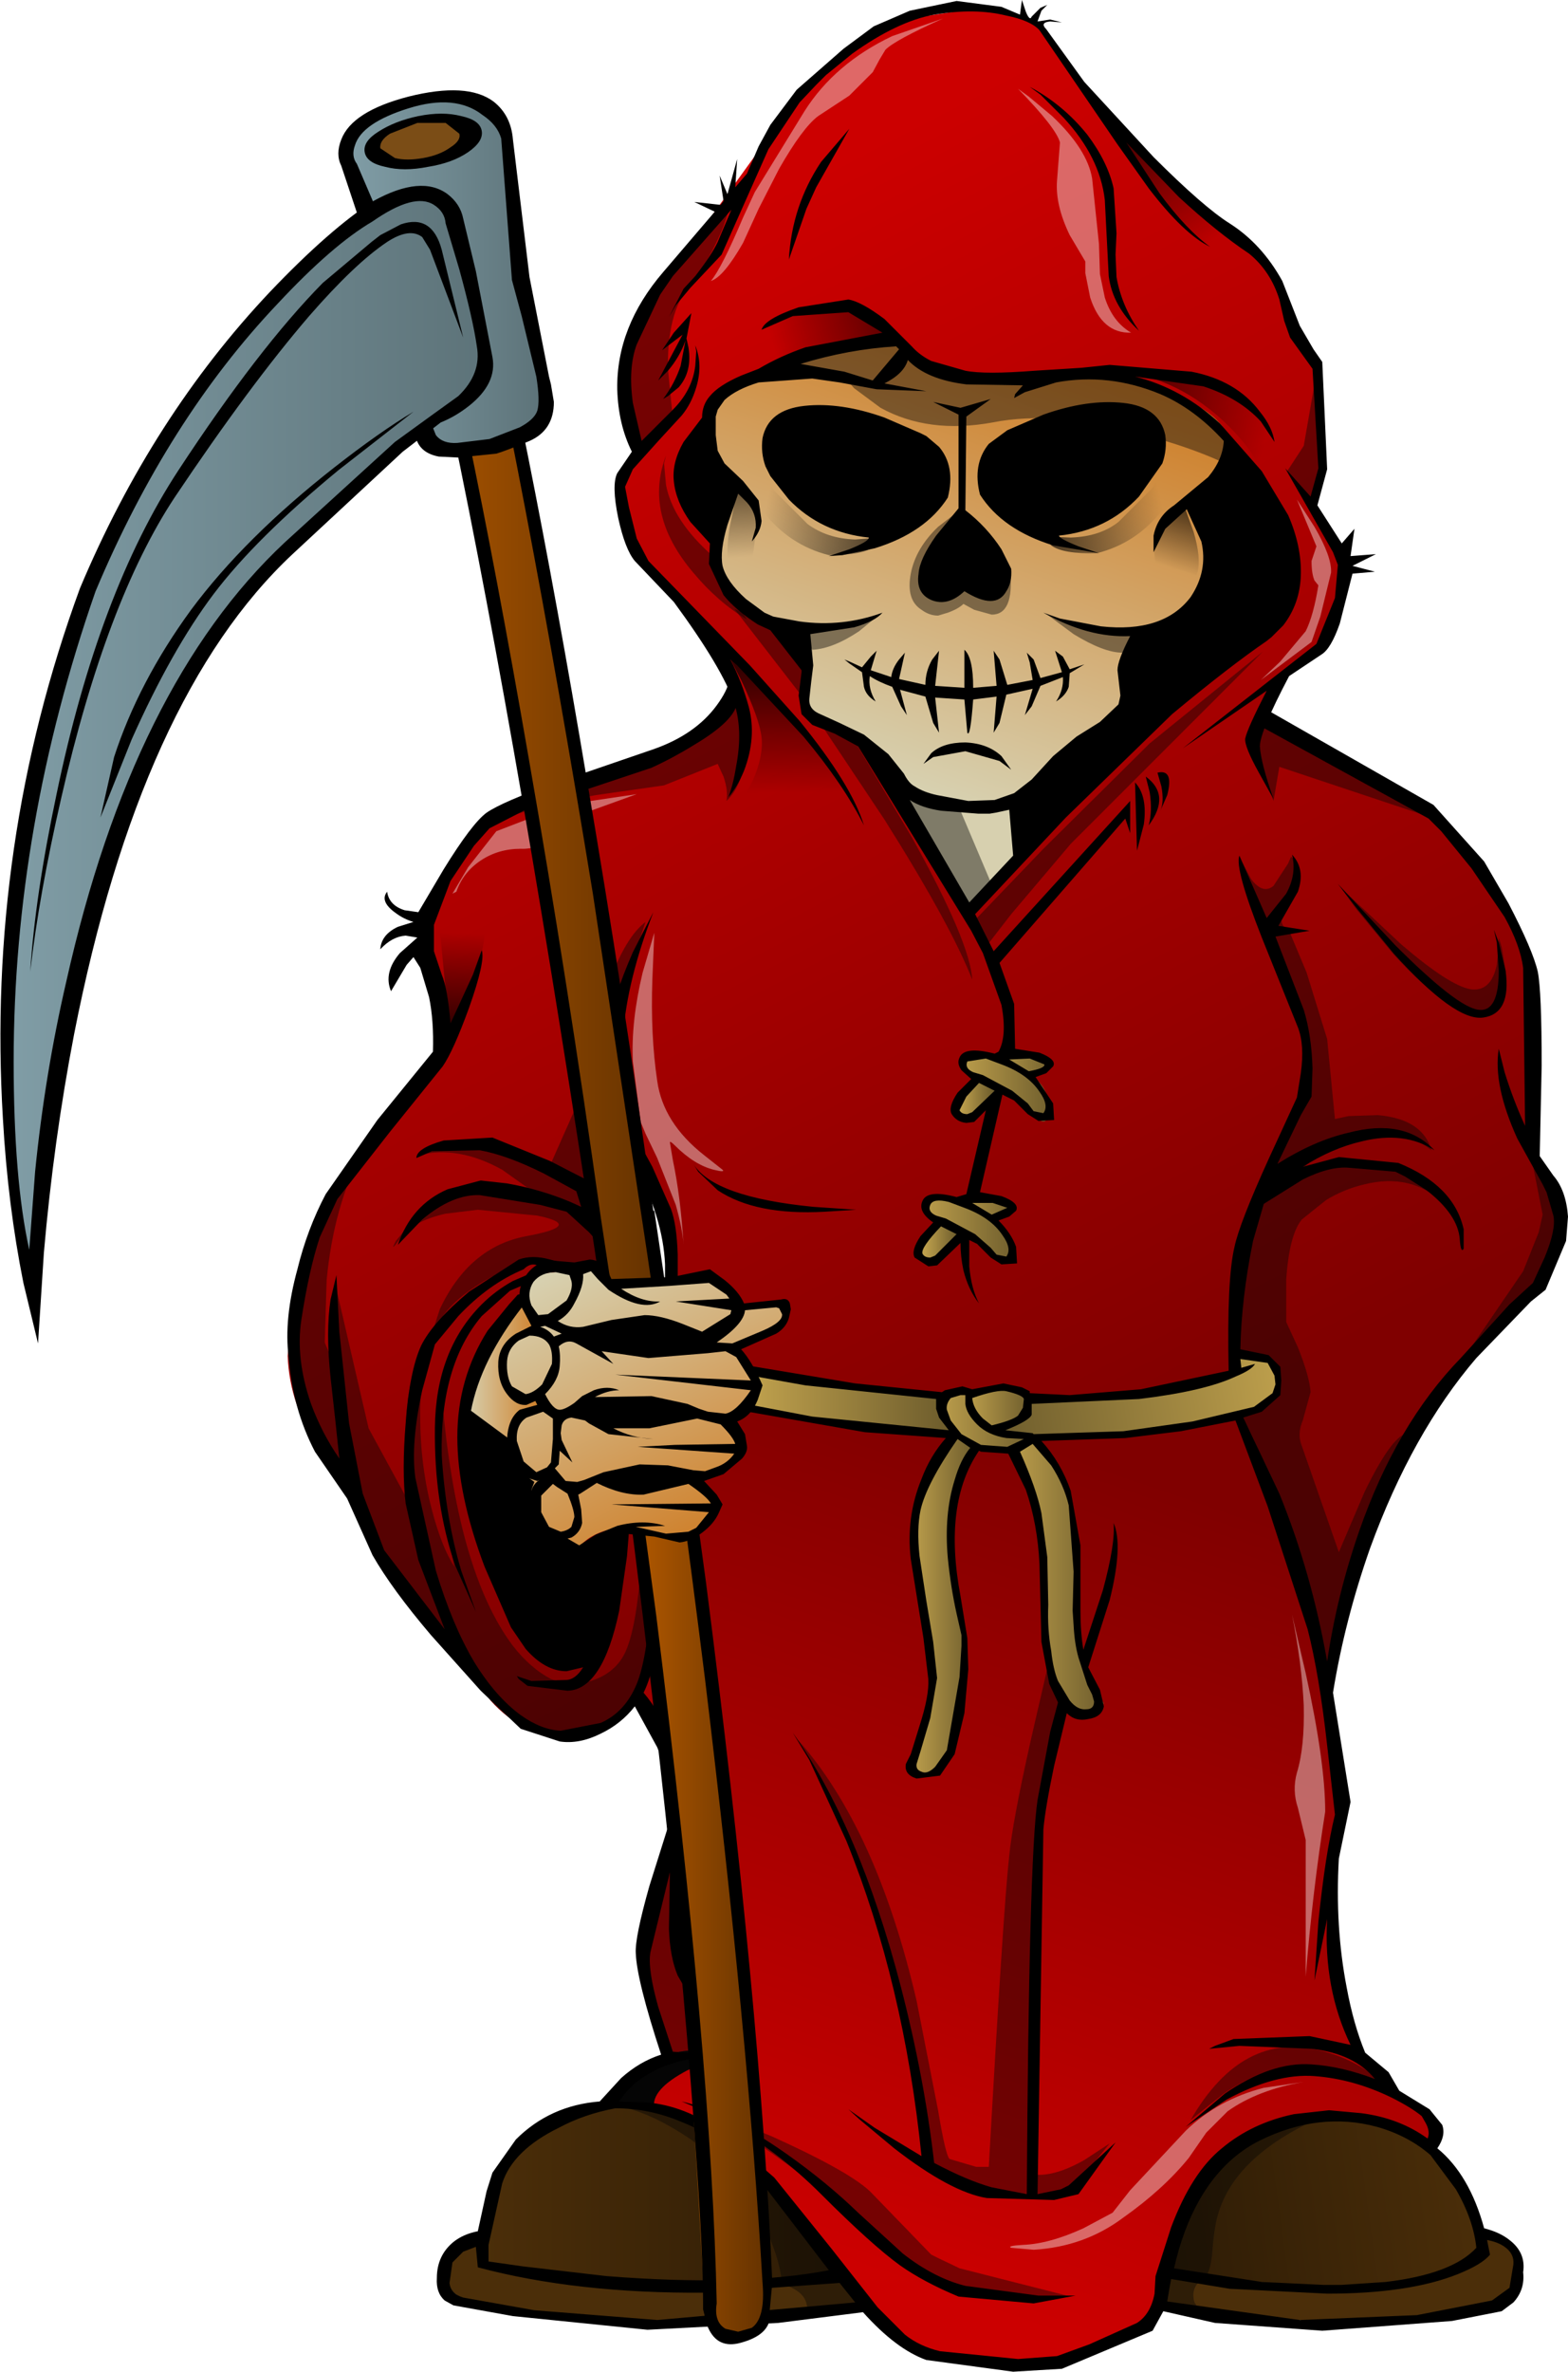 <?xml version="1.0" encoding="UTF-8" standalone="no"?>
<svg xmlns:ffdec="https://www.free-decompiler.com/flash" xmlns:xlink="http://www.w3.org/1999/xlink" ffdec:objectType="frame" height="121.55px" width="80.4px" xmlns="http://www.w3.org/2000/svg">
  <g transform="matrix(1.0, 0.0, 0.0, 1.0, 41.9, 60.8)">
    <use ffdec:characterId="180" height="121.55" transform="matrix(1.0, 0.0, 0.0, 1.0, -41.9, -60.8)" width="80.4" xlink:href="#shape0"/>
  </g>
  <defs>
    <g id="shape0" transform="matrix(1.0, 0.0, 0.0, 1.0, 41.9, 60.8)">
      <path d="M31.65 47.95 L31.6 48.85 31.4 49.2 Q30.95 48.75 30.0 48.4 28.1 47.6 25.65 47.85 21.85 47.65 19.6 51.15 18.45 52.95 18.05 54.75 L17.7 56.4 Q17.15 58.15 16.5 58.5 L12.2 60.3 10.25 60.4 7.1 60.3 Q5.75 60.1 4.65 59.4 3.3 58.6 2.15 57.05 L-1.9 51.6 Q-5.25 47.75 -8.35 47.2 L-10.0 46.9 -10.75 46.9 -9.7 45.9 Q-8.5 44.9 -7.7 44.7 -8.0 44.5 -8.5 42.35 L-8.9 40.3 Q-9.1 40.25 -9.1 39.85 -9.2 39.1 -8.65 37.3 L-7.5 33.9 Q-7.1 32.4 -7.2 31.1 -7.35 29.9 -8.4 27.85 L-9.45 26.05 -8.1 10.65 -2.15 11.5 7.05 12.65 Q10.0 13.3 16.1 12.55 L21.55 11.7 23.6 16.9 Q25.7 22.9 26.2 26.85 L26.75 32.15 26.7 32.7 26.45 34.9 Q26.25 37.3 26.45 38.7 26.75 40.9 27.7 44.35 L29.35 46.25 30.45 46.85 Q31.6 47.5 31.65 47.95" fill="url(#gradient0)" fill-rule="evenodd" stroke="none"/>
      <path d="M38.25 1.25 Q38.55 1.8 38.2 2.7 L37.4 4.35 36.0 6.0 35.0 6.8 32.5 10.1 Q29.85 13.85 28.75 16.25 27.65 18.65 26.75 22.2 L26.1 25.25 24.3 18.75 23.4 16.15 21.65 11.7 Q22.95 11.55 23.45 10.75 23.8 10.15 23.65 9.35 23.55 8.8 22.55 8.55 L21.55 8.4 21.6 9.0 Q21.5 9.6 21.05 9.65 20.3 10.2 16.2 10.7 L12.25 11.1 6.15 10.7 -3.65 9.35 -5.65 7.95 Q-7.65 6.15 -7.5 4.6 -7.3 3.0 -8.35 0.5 L-9.5 -1.65 -11.75 0.75 -11.6 1.4 -10.15 5.0 -8.0 17.75 -8.25 20.3 -8.4 23.35 Q-8.4 24.65 -9.1 26.05 -10.25 28.25 -12.65 28.25 -15.05 28.25 -16.75 26.35 L-17.7 25.0 -18.0 24.4 -19.1 23.3 -21.45 20.4 -23.3 16.9 -23.95 15.2 -25.5 13.5 Q-27.05 11.25 -27.15 8.7 -26.9 5.0 -25.2 1.4 L-24.05 -0.65 -23.55 -1.4 -21.5 -3.7 Q-19.4 -6.2 -19.3 -7.1 -19.25 -8.0 -19.7 -10.2 L-20.25 -12.15 -19.95 -13.2 -18.65 -16.65 Q-17.8 -18.65 -15.5 -19.75 L-13.35 -20.4 -12.5 -20.5 -10.5 -20.95 Q-7.3 -21.85 -5.65 -23.45 -3.95 -25.05 -4.4 -26.15 L-5.1 -27.2 -5.9 -28.5 Q-6.45 -29.75 -7.95 -31.3 L-9.35 -32.6 -10.3 -36.2 -9.2 -37.55 -9.7 -39.0 Q-10.2 -40.75 -10.0 -42.15 -9.85 -43.55 -8.2 -46.05 L-6.55 -48.25 -6.7 -48.05 -6.55 -48.15 -2.55 -53.7 Q0.75 -58.4 4.7 -59.85 L8.0 -60.35 10.3 -60.0 11.35 -59.55 12.1 -58.4 13.95 -56.1 17.6 -51.9 Q20.5 -48.85 21.95 -48.25 23.35 -47.7 23.85 -46.15 L24.15 -44.95 Q24.25 -44.25 24.45 -43.95 L25.35 -42.6 25.8 -42.15 26.1 -37.05 25.25 -35.2 25.95 -34.0 27.15 -32.0 Q27.5 -31.3 26.8 -29.45 L26.05 -27.8 23.8 -26.15 22.6 -24.05 31.6 -19.15 33.05 -17.25 35.1 -14.35 Q35.9 -13.15 36.35 -11.6 36.95 -9.6 36.7 -7.85 L36.5 -3.9 36.55 -1.85 37.2 -0.65 38.25 1.25" fill="url(#gradient1)" fill-rule="evenodd" stroke="none"/>
      <path d="M8.2 11.8 Q8.45 12.15 9.65 12.55 L10.85 12.85 10.65 13.2 Q10.3 13.55 9.7 13.55 L8.15 13.25 Q7.4 13.0 7.05 12.6 L6.55 11.9 6.45 11.2 Q6.5 10.8 7.1 10.5 L7.8 10.55 7.85 10.95 8.2 11.8" fill="url(#gradient2)" fill-rule="evenodd" stroke="none"/>
      <path d="M9.45 10.25 L10.35 10.4 Q10.9 10.65 10.75 11.4 L10.15 11.95 Q9.45 12.45 9.0 12.45 L8.25 12.05 7.9 11.5 7.8 11.0 7.9 10.65 8.55 10.4 9.45 10.25" fill="url(#gradient3)" fill-rule="evenodd" stroke="none"/>
      <path d="M22.95 8.75 L23.55 9.25 23.65 10.35 Q23.65 11.05 22.15 11.5 L18.7 12.3 14.55 12.75 11.4 12.85 9.8 12.6 9.2 12.45 10.7 11.7 10.85 11.2 10.8 10.9 12.8 10.85 16.6 10.65 19.85 10.05 21.35 9.6 21.5 8.6 21.95 8.6 22.95 8.75" fill="url(#gradient4)" fill-rule="evenodd" stroke="none"/>
      <path d="M6.4 10.7 L6.35 11.25 Q6.4 11.95 7.15 12.7 L0.1 12.1 -3.55 11.25 -3.05 10.3 -3.4 9.45 1.9 10.25 6.4 10.7" fill="url(#gradient5)" fill-rule="evenodd" stroke="none"/>
      <path d="M14.4 26.0 L14.7 26.5 13.9 27.0 Q13.2 27.2 12.6 26.35 L12.1 25.45 11.8 24.05 Q11.5 22.15 11.6 19.5 11.55 17.15 10.8 15.05 L10.05 13.45 10.2 13.4 11.2 12.9 Q12.65 14.05 13.15 16.8 L13.4 19.3 13.3 20.85 13.4 23.4 13.85 25.1 14.4 26.0" fill="url(#gradient6)" fill-rule="evenodd" stroke="none"/>
      <path d="M8.1 13.4 L7.85 13.8 Q7.5 14.25 7.3 14.9 6.55 16.85 6.95 19.25 L7.45 23.25 7.5 25.6 7.05 28.1 6.4 29.6 Q5.65 30.35 5.15 30.15 4.85 30.05 4.8 29.75 L5.0 29.1 5.65 27.35 Q6.1 25.9 5.95 25.0 L4.95 18.7 Q4.9 17.9 5.15 16.75 5.6 14.4 7.05 12.65 L8.1 13.4" fill="url(#gradient7)" fill-rule="evenodd" stroke="none"/>
      <path d="M11.05 -5.6 Q11.7 -5.2 11.85 -4.35 L11.75 -3.4 Q11.6 -3.2 11.15 -3.55 L10.4 -4.35 9.15 -5.2 8.25 -5.6 7.8 -5.85 Q7.4 -6.15 7.5 -6.5 7.55 -6.8 8.35 -6.75 L9.1 -6.7 9.75 -6.35 11.05 -5.6" fill="url(#gradient8)" fill-rule="evenodd" stroke="none"/>
      <path d="M11.85 -6.4 Q12.05 -6.05 11.5 -5.85 L10.9 -5.8 9.2 -6.6 10.4 -6.7 Q11.6 -6.75 11.85 -6.4" fill="url(#gradient9)" fill-rule="evenodd" stroke="none"/>
      <path d="M8.15 -5.55 L9.4 -5.0 8.45 -3.95 8.05 -3.6 Q7.6 -3.3 7.15 -3.6 6.75 -3.9 7.4 -4.75 L8.15 -5.55" fill="url(#gradient10)" fill-rule="evenodd" stroke="none"/>
      <path d="M9.15 1.85 Q9.85 2.3 10.0 3.05 10.1 3.7 9.85 3.85 9.5 4.0 8.85 3.4 L7.65 2.55 6.25 1.7 5.65 1.25 5.7 0.75 6.75 0.65 7.65 0.95 8.0 1.15 9.15 1.85" fill="url(#gradient11)" fill-rule="evenodd" stroke="none"/>
      <path d="M9.9 1.0 Q10.15 1.4 9.55 1.55 L8.95 1.6 7.4 0.7 8.55 0.6 Q9.7 0.6 9.9 1.0" fill="url(#gradient12)" fill-rule="evenodd" stroke="none"/>
      <path d="M6.15 1.8 L7.5 2.45 6.8 3.25 Q6.0 4.05 5.5 3.8 5.0 3.55 5.45 2.7 L6.15 1.8" fill="url(#gradient13)" fill-rule="evenodd" stroke="none"/>
      <path d="M-6.45 47.85 Q-4.2 48.65 -1.45 52.3 -0.1 54.1 0.85 55.8 L-7.65 56.45 -11.2 56.2 -17.2 55.15 Q-17.2 50.4 -14.05 48.2 -13.05 47.5 -11.85 47.2 L-10.85 47.0 -10.05 46.95 -6.45 47.85" fill="url(#gradient14)" fill-rule="evenodd" stroke="none"/>
      <path d="M1.0 55.8 L2.45 57.2 0.0 57.65 -6.3 58.25 -13.4 57.95 -16.5 57.45 -17.75 57.2 Q-19.0 56.7 -19.2 55.85 -19.45 54.95 -18.4 54.3 L-17.35 53.8 -17.25 55.15 -15.6 55.3 -10.15 56.05 Q-6.95 56.55 -2.65 56.2 L1.0 55.8" fill="#4b2e09" fill-rule="evenodd" stroke="none"/>
      <path d="M25.05 47.8 Q30.6 47.4 32.9 50.9 34.05 52.65 34.05 54.45 L32.2 55.55 Q29.8 56.6 26.95 56.55 L20.9 56.2 Q18.25 55.9 17.95 55.5 18.3 53.7 19.35 51.85 21.45 48.15 25.05 47.8" fill="url(#gradient15)" fill-rule="evenodd" stroke="none"/>
      <path d="M34.0 53.55 Q35.3 53.65 35.7 54.4 L35.9 56.05 Q35.8 57.0 34.3 57.4 L28.25 58.2 20.6 58.0 18.35 57.6 17.55 57.4 17.9 55.6 20.6 56.0 27.15 56.45 Q30.35 56.55 32.6 55.5 L34.15 54.45 34.0 53.55" fill="#4b2e09" fill-rule="evenodd" stroke="none"/>
      <path d="M21.05 -38.35 Q21.25 -37.45 20.2 -36.3 L19.15 -35.3 19.6 -34.25 Q20.0 -32.9 19.95 -31.35 19.85 -29.75 18.15 -29.0 L17.0 -28.65 16.5 -28.6 16.05 -27.2 Q15.7 -25.75 15.8 -25.4 16.15 -24.35 14.6 -23.55 L12.75 -22.1 10.95 -20.35 Q10.2 -19.7 9.65 -19.5 L9.2 -19.4 8.3 -19.35 6.15 -19.55 Q5.15 -19.75 4.4 -20.55 L3.9 -21.3 3.0 -22.15 Q1.9 -23.1 0.65 -23.65 -0.6 -24.25 -0.8 -24.95 L-0.85 -25.35 -0.8 -25.5 -0.55 -26.85 Q-0.35 -28.35 -0.7 -28.7 -2.65 -28.65 -3.85 -29.85 -4.6 -30.65 -5.2 -32.15 -5.5 -33.05 -4.85 -34.6 L-4.1 -36.05 -4.65 -36.15 Q-5.25 -36.55 -5.6 -37.9 -5.95 -39.25 -5.5 -39.75 L-3.45 -41.45 Q-2.15 -42.6 1.1 -43.0 L4.05 -43.2 7.15 -41.45 10.65 -41.45 12.25 -41.65 15.45 -41.7 18.95 -40.3 Q20.85 -39.35 21.05 -38.35" fill="url(#gradient16)" fill-rule="evenodd" stroke="none"/>
      <path d="M10.1 -19.75 Q10.4 -19.8 10.35 -18.25 L10.3 -16.7 7.7 -14.25 4.1 -19.95 4.95 -20.1 6.75 -19.75 Q8.8 -19.45 10.1 -19.75" fill="#d7d0af" fill-rule="evenodd" stroke="none"/>
      <path d="M-13.95 7.35 Q-12.45 9.25 -13.3 12.0 -13.75 13.35 -14.5 14.4 -15.25 15.05 -16.05 15.05 -17.7 15.15 -18.05 12.1 -18.05 9.6 -16.4 7.5 L-15.3 6.3 -14.8 5.9 -13.95 7.35" fill="url(#gradient17)" fill-rule="evenodd" stroke="none"/>
      <path d="M20.95 -38.35 Q21.15 -38.05 20.95 -37.55 L20.7 -37.15 Q19.05 -37.9 16.8 -38.5 12.25 -39.8 9.0 -39.15 5.7 -38.55 3.25 -39.9 L1.9 -40.9 1.45 -41.4 -1.4 -42.2 0.85 -43.0 4.05 -43.35 5.65 -42.05 Q6.6 -41.35 7.65 -41.4 L13.05 -41.75 13.85 -41.7 15.85 -41.3 Q19.0 -40.45 20.95 -38.35" fill="#050505" fill-opacity="0.42" fill-rule="evenodd" stroke="none"/>
      <path d="M7.2 -19.6 L9.0 -15.35 7.75 -14.2 3.85 -20.4 7.2 -19.6" fill="#050505" fill-opacity="0.42" fill-rule="evenodd" stroke="none"/>
      <path d="M-4.3 -50.7 L-4.8 -49.2 Q-5.5 -47.45 -6.6 -46.1 -7.7 -44.7 -7.65 -41.9 L-7.4 -39.35 -9.2 -37.85 -9.6 -39.35 Q-10.0 -41.25 -9.8 -42.9 -9.55 -44.55 -6.9 -47.8 L-4.3 -50.7" fill="#050505" fill-opacity="0.42" fill-rule="evenodd" stroke="none"/>
      <path d="M-5.35 -32.3 Q-4.55 -30.5 -3.6 -29.05 -5.1 -29.95 -6.35 -31.45 -8.9 -34.45 -7.75 -37.45 L-7.85 -37.05 -7.75 -35.95 Q-7.4 -34.1 -5.35 -32.3" fill="#050505" fill-opacity="0.42" fill-rule="evenodd" stroke="none"/>
      <path d="M-2.25 -28.7 L-0.55 -26.3 -0.65 -24.95 -4.25 -29.6 -2.25 -28.7" fill="#050505" fill-opacity="0.42" fill-rule="evenodd" stroke="none"/>
      <path d="M1.85 -22.95 L4.85 -17.9 Q7.85 -12.5 7.95 -10.6 6.85 -13.4 3.45 -18.8 L0.25 -23.6 1.85 -22.95" fill="#050505" fill-opacity="0.42" fill-rule="evenodd" stroke="none"/>
      <path d="M17.05 -22.7 L22.85 -27.4 13.0 -17.55 9.95 -13.95 8.75 -12.4 8.0 -13.55 11.6 -17.3 17.05 -22.7" fill="#050505" fill-opacity="0.42" fill-rule="evenodd" stroke="none"/>
      <path d="M25.7 -42.25 L25.95 -36.8 25.3 -34.95 24.1 -36.65 24.95 -37.95 25.7 -42.25" fill="#050505" fill-opacity="0.42" fill-rule="evenodd" stroke="none"/>
      <path d="M-3.9 -25.15 L-3.8 -24.5 -3.65 -23.0 Q-3.6 -20.75 -4.65 -19.75 -4.55 -20.25 -4.8 -21.0 L-5.1 -21.65 -7.85 -20.55 -11.35 -20.05 Q-15.2 -19.35 -16.95 -18.45 L-17.7 -18.05 -16.3 -18.75 Q-13.0 -20.4 -10.65 -21.25 -7.75 -22.25 -5.85 -23.4 -4.0 -24.45 -3.9 -25.15" fill="#050505" fill-opacity="0.42" fill-rule="evenodd" stroke="none"/>
      <path d="M22.9 -24.15 L31.65 -18.85 23.7 -21.5 23.4 -19.75 22.35 -22.75 22.9 -24.15" fill="#050505" fill-opacity="0.42" fill-rule="evenodd" stroke="none"/>
      <path d="M-10.35 -6.15 L-9.85 -3.0 -9.55 -1.85 -11.85 0.65 -11.6 1.6 -10.0 4.9 -10.7 5.05 -11.6 4.0 -13.4 4.1 -14.4 3.7 -15.1 3.95 -16.7 4.65 Q-19.1 5.95 -19.6 7.45 -19.95 8.55 -19.85 7.85 L-19.35 6.3 Q-17.85 3.1 -14.9 2.55 -11.9 2.0 -14.35 1.5 L-17.4 1.2 -19.05 1.4 Q-20.8 1.8 -21.4 2.7 -21.95 3.45 -21.6 2.8 L-20.75 1.75 Q-18.75 -0.15 -16.15 0.1 L-14.25 0.5 -16.15 -0.85 Q-18.4 -2.1 -20.4 -1.6 -19.05 -2.6 -17.25 -2.35 -16.35 -2.2 -15.75 -1.85 L-13.75 -0.95 -11.6 -5.8 Q-12.3 -9.0 -12.4 -10.6 L-11.55 -9.0 -11.35 -8.35 -10.65 -10.5 Q-9.8 -12.8 -8.8 -13.55 L-9.7 -10.85 Q-10.6 -7.8 -10.35 -6.15" fill="#050505" fill-opacity="0.42" fill-rule="evenodd" stroke="none"/>
      <path d="M-25.25 8.0 L-24.85 8.95 -24.45 12.0 Q-24.05 15.05 -24.35 15.05 L-25.9 12.6 Q-27.3 9.6 -26.85 6.8 -26.35 3.75 -25.3 1.5 -24.55 -0.25 -23.3 -1.85 -24.8 1.05 -25.15 4.8 L-25.25 8.0" fill="#050505" fill-opacity="0.42" fill-rule="evenodd" stroke="none"/>
      <path d="M-9.85 23.9 Q-9.35 22.85 -9.1 20.25 L-8.95 17.85 -8.0 17.95 -8.05 18.55 -8.25 21.8 Q-8.4 24.7 -9.8 26.5 -11.15 28.25 -13.05 28.3 -14.5 28.35 -16.45 26.4 L-17.65 25.1 -18.1 24.5 -20.35 21.75 Q-22.75 18.65 -23.45 16.75 -24.15 14.9 -24.5 9.8 L-24.7 5.05 -23.0 12.4 -20.85 16.35 -21.1 13.2 Q-21.15 9.7 -20.1 8.35 -20.75 12.8 -19.75 16.6 -19.25 18.5 -18.6 19.5 L-19.25 16.4 Q-19.8 12.9 -19.25 10.65 -18.5 19.7 -15.6 23.55 -14.7 24.7 -13.65 25.25 L-12.8 25.55 -11.6 25.35 Q-10.35 24.95 -9.85 23.9" fill="#050505" fill-opacity="0.42" fill-rule="evenodd" stroke="none"/>
      <path d="M26.75 18.75 L28.05 15.7 Q29.55 12.6 30.35 12.65 29.15 14.0 27.5 19.8 26.65 22.7 26.1 25.35 L25.3 21.9 23.5 15.8 Q22.7 13.55 22.1 12.4 L21.7 11.7 22.65 11.45 23.55 10.6 23.65 10.15 23.5 9.2 Q23.35 8.75 22.4 8.6 L21.45 8.5 21.45 5.05 Q21.45 3.55 22.3 1.05 L23.15 -1.15 24.85 -4.35 25.0 -5.25 25.0 -7.45 Q24.95 -8.55 24.1 -10.55 L23.25 -12.4 21.8 -16.6 22.25 -15.75 Q22.85 -14.95 23.4 -15.4 L24.15 -16.55 24.3 -16.9 24.5 -16.7 Q24.7 -16.2 24.5 -15.4 L23.95 -14.1 Q23.7 -13.65 23.9 -13.35 L24.2 -13.1 25.1 -10.95 26.15 -7.55 26.55 -3.45 27.25 -3.6 28.75 -3.65 Q31.05 -3.45 31.5 -1.85 29.6 -3.35 27.0 -2.3 26.25 -1.95 25.45 -1.4 L24.85 -0.9 25.5 -1.1 27.25 -1.3 Q30.0 -1.25 32.1 0.85 30.45 -0.7 28.05 -0.1 27.0 0.15 26.1 0.7 L24.85 1.7 Q24.2 2.5 24.05 4.8 L24.05 6.95 24.65 8.25 Q25.25 9.75 25.3 10.55 L24.9 12.0 Q24.6 12.7 24.85 13.3 L26.75 18.75" fill="#050505" fill-opacity="0.42" fill-rule="evenodd" stroke="none"/>
      <path d="M34.95 -12.75 L35.1 -12.25 35.3 -11.05 Q35.4 -9.25 34.2 -8.9 32.55 -8.6 29.55 -11.9 L27.65 -14.2 26.9 -15.25 29.95 -12.4 Q32.4 -10.3 33.5 -10.1 34.55 -9.95 34.85 -11.35 L34.95 -12.3 34.95 -12.75" fill="#050505" fill-opacity="0.42" fill-rule="evenodd" stroke="none"/>
      <path d="M36.55 -1.85 L38.25 1.25 38.15 2.0 37.85 3.3 37.05 5.05 32.75 9.4 36.2 4.35 37.0 2.35 37.2 1.45 36.55 -1.85" fill="#050505" fill-opacity="0.42" fill-rule="evenodd" stroke="none"/>
      <path d="M11.15 50.65 Q12.2 50.75 13.7 49.9 L15.0 49.05 13.05 51.45 10.95 51.7 8.9 51.6 Q6.6 51.2 5.6 49.95 4.8 41.4 1.85 34.0 L-0.15 29.8 -1.0 28.35 Q3.05 32.9 5.1 41.75 L6.2 47.35 Q6.6 49.75 6.8 49.85 L8.15 50.25 8.8 50.25 Q9.55 36.95 9.85 34.3 10.0 32.65 10.95 28.4 L11.85 24.5 12.1 25.2 12.65 26.45 Q12.35 27.2 11.85 30.3 L11.35 33.25 11.1 40.3 Q10.85 47.85 11.15 50.65" fill="#050505" fill-opacity="0.42" fill-rule="evenodd" stroke="none"/>
      <path d="M-7.3 37.9 L-6.5 42.0 -5.9 44.15 -7.6 44.7 -8.1 43.25 -8.75 40.15 Q-8.95 38.75 -8.15 35.65 L-7.35 32.8 -7.45 34.35 -7.3 37.9" fill="#050505" fill-opacity="0.42" fill-rule="evenodd" stroke="none"/>
      <path d="M-4.7 44.5 L-6.65 45.3 Q-8.55 46.3 -8.35 47.25 L-9.9 46.95 -10.75 46.9 -9.2 45.3 Q-7.15 43.8 -4.7 44.5" fill="#050505" fill-rule="evenodd" stroke="none"/>
      <path d="M5.85 54.75 L6.15 54.9 7.3 55.45 13.0 56.9 9.05 57.05 6.55 56.45 4.4 54.95 1.5 52.5 Q-1.5 50.0 -4.2 48.3 L-6.3 47.05 -2.3 48.7 Q1.9 50.6 2.85 51.65 L5.85 54.75" fill="#050505" fill-opacity="0.42" fill-rule="evenodd" stroke="none"/>
      <path d="M19.15 47.85 Q21.8 43.25 25.85 44.3 27.85 44.8 29.35 46.25 L27.85 45.7 24.45 45.15 Q22.85 45.15 20.85 46.5 L19.15 47.85" fill="#050505" fill-opacity="0.42" fill-rule="evenodd" stroke="none"/>
      <path d="M2.5 57.5 L-0.6 57.85 Q-0.45 57.6 -0.55 57.25 -0.7 56.6 -1.8 56.25 -1.95 54.55 -3.2 52.35 L-4.45 50.5 -6.4 48.9 Q-8.8 47.25 -10.75 47.05 L-10.0 47.05 -7.95 47.35 Q-4.65 48.35 -1.9 51.8 L2.5 57.5" fill="#050505" fill-opacity="0.42" fill-rule="evenodd" stroke="none"/>
      <path d="M19.6 51.05 Q20.75 49.0 23.6 48.1 25.05 47.6 26.2 47.55 21.45 49.55 20.55 52.7 20.35 53.35 20.25 54.75 20.15 55.7 19.85 55.95 19.1 56.4 19.35 57.2 L19.8 57.9 17.55 57.25 17.85 55.55 18.0 54.5 Q18.4 53.1 19.6 51.05" fill="#050505" fill-opacity="0.42" fill-rule="evenodd" stroke="none"/>
      <path d="M-0.7 -28.5 L0.75 -28.7 Q2.4 -28.95 3.25 -29.35 L2.15 -28.45 Q0.8 -27.55 -0.25 -27.5 L-0.7 -28.5" fill="#050505" fill-opacity="0.42" fill-rule="evenodd" stroke="none"/>
      <path d="M11.8 -29.3 Q12.65 -28.75 14.55 -28.6 L16.25 -28.5 15.65 -27.35 Q14.7 -27.35 13.15 -28.3 L11.8 -29.3" fill="#050505" fill-opacity="0.42" fill-rule="evenodd" stroke="none"/>
      <path d="M9.9 -31.5 Q10.1 -29.3 8.95 -29.3 L8.05 -29.55 7.5 -29.85 Q7.25 -29.6 6.7 -29.4 L6.2 -29.25 Q5.75 -29.25 5.35 -29.55 4.55 -30.05 4.8 -31.4 5.05 -32.7 6.2 -33.8 L7.3 -34.65 6.65 -31.7 6.8 -31.55 Q7.0 -31.4 7.35 -31.3 L9.9 -31.5" fill="#050505" fill-opacity="0.42" fill-rule="evenodd" stroke="none"/>
      <path d="M-4.1 -35.7 L-3.5 -35.35 Q-2.9 -34.95 -3.0 -34.6 L-3.3 -32.3 Q-3.6 -30.5 -4.2 -31.05 -4.8 -31.6 -4.5 -33.7 L-4.1 -35.7" fill="url(#gradient18)" fill-rule="evenodd" stroke="none"/>
      <path d="M18.85 -34.8 L19.3 -33.55 Q19.7 -32.2 19.5 -31.45 19.25 -30.75 18.4 -30.3 L17.6 -30.05 17.3 -32.3 Q17.2 -33.45 18.05 -34.25 L18.85 -34.8" fill="url(#gradient19)" fill-rule="evenodd" stroke="none"/>
      <path d="M17.7 -36.6 L18.7 -36.25 Q18.4 -35.5 17.7 -34.65 16.35 -32.95 14.35 -32.45 12.6 -32.4 12.0 -32.85 L11.75 -33.2 11.75 -33.3 13.0 -33.25 Q14.5 -33.3 15.45 -34.05 L17.15 -35.75 17.7 -36.6" fill="url(#gradient20)" fill-rule="evenodd" stroke="none"/>
      <path d="M3.25 -33.25 L2.95 -32.8 Q2.35 -32.35 0.6 -32.35 -1.4 -32.85 -2.75 -34.55 L-3.5 -35.7 -3.7 -36.15 -2.75 -36.5 -2.2 -35.65 -0.5 -33.95 Q0.5 -33.2 1.95 -33.15 L3.25 -33.25" fill="url(#gradient21)" fill-rule="evenodd" stroke="none"/>
      <path d="M-17.0 -13.95 Q-16.9 -12.2 -18.05 -9.35 L-19.2 -6.8 Q-18.9 -7.45 -19.0 -9.55 L-19.3 -12.65 Q-19.5 -13.55 -19.05 -14.4 L-18.6 -15.1 -18.4 -15.35 -17.9 -15.6 Q-17.15 -15.7 -17.0 -13.95" fill="url(#gradient22)" fill-rule="evenodd" stroke="none"/>
      <path d="M2.15 -18.6 Q2.9 -16.3 -0.4 -17.8 L-2.75 -19.05 -3.85 -19.75 -3.3 -20.8 Q-2.75 -22.05 -2.85 -23.0 -2.95 -23.95 -3.9 -25.95 L-4.85 -27.8 -3.9 -26.85 -1.75 -24.6 Q1.45 -20.95 2.15 -18.6" fill="url(#gradient23)" fill-rule="evenodd" stroke="none"/>
      <path d="M1.45 -45.3 L2.75 -44.8 Q4.0 -44.15 4.1 -43.35 2.55 -43.5 -0.75 -42.4 L-3.75 -41.3 -3.55 -42.4 Q-3.15 -43.65 -2.45 -44.2 -1.7 -44.75 -0.05 -45.1 L1.45 -45.3" fill="url(#gradient24)" fill-rule="evenodd" stroke="none"/>
      <path d="M23.8 -37.5 Q25.0 -34.4 24.0 -35.3 L23.15 -36.25 22.7 -36.85 Q22.1 -38.05 20.8 -39.25 18.2 -41.65 14.85 -41.85 L15.95 -41.85 18.6 -41.5 Q22.55 -40.6 23.8 -37.5" fill="url(#gradient25)" fill-rule="evenodd" stroke="none"/>
      <path d="M21.95 -48.35 L22.3 -48.0 22.7 -47.4 Q23.05 -46.65 21.05 -47.55 19.0 -48.45 16.75 -51.6 L15.4 -53.75 14.95 -54.65 Q16.2 -53.15 19.2 -50.6 L21.95 -48.35" fill="url(#gradient26)" fill-rule="evenodd" stroke="none"/>
      <path d="M14.5 -46.75 L14.75 -45.55 Q15.15 -44.3 16.1 -43.75 14.6 -43.7 14.0 -45.55 L13.75 -46.8 13.75 -47.4 12.95 -48.75 Q12.2 -50.3 12.3 -51.55 L12.45 -53.5 Q12.25 -54.25 10.3 -56.25 L10.85 -55.85 12.05 -54.85 Q13.85 -53.15 14.1 -51.65 L14.45 -48.3 14.5 -46.75" fill="#faf8f5" fill-opacity="0.42" fill-rule="evenodd" stroke="none"/>
      <path d="M-0.65 -55.1 Q0.9 -57.55 3.85 -58.95 L6.45 -59.85 Q4.0 -58.75 3.5 -58.25 L3.2 -57.75 2.85 -57.1 1.65 -55.9 0.05 -54.85 Q-0.75 -54.25 -1.95 -52.15 L-3.0 -50.1 -3.8 -48.35 Q-4.8 -46.6 -5.45 -46.4 -4.9 -47.05 -3.8 -49.65 L-3.2 -50.95 -0.65 -55.1" fill="#faf8f5" fill-opacity="0.42" fill-rule="evenodd" stroke="none"/>
      <path d="M24.6 -35.2 L25.5 -33.8 Q26.4 -32.25 26.35 -31.45 L25.8 -29.2 25.35 -27.9 22.75 -25.95 23.75 -26.9 25.05 -28.45 Q25.45 -29.25 25.7 -30.8 L25.5 -31.05 Q25.35 -31.4 25.35 -32.05 L25.5 -32.5 25.6 -32.8 24.6 -35.2" fill="#faf8f5" fill-opacity="0.42" fill-rule="evenodd" stroke="none"/>
      <path d="M-8.2 -5.4 Q-7.9 -3.25 -5.8 -1.6 L-4.85 -0.85 Q-4.7 -0.7 -5.3 -0.85 -6.3 -1.1 -7.3 -2.1 -7.55 -2.35 -7.55 -2.25 L-7.4 -1.35 Q-7.0 0.55 -6.85 3.0 -6.9 2.2 -7.25 0.95 L-8.2 -1.45 -8.8 -2.7 -9.05 -3.3 -9.45 -6.4 Q-9.55 -8.45 -8.95 -10.95 L-8.35 -13.0 -8.45 -10.6 Q-8.55 -7.75 -8.2 -5.4" fill="#faf8f5" fill-opacity="0.42" fill-rule="evenodd" stroke="none"/>
      <path d="M-11.95 -19.7 L-9.25 -20.1 -12.3 -19.0 -13.15 -18.15 Q-14.2 -17.25 -15.2 -17.3 -16.35 -17.3 -17.25 -16.7 -18.15 -16.1 -18.5 -15.1 L-18.7 -15.0 -17.9 -16.35 -16.45 -18.2 -13.85 -19.2 -11.95 -19.7" fill="#faf8f5" fill-opacity="0.42" fill-rule="evenodd" stroke="none"/>
      <path d="M18.9 48.4 Q20.55 46.8 22.9 46.2 L24.95 45.9 Q22.6 46.3 21.05 47.4 L19.95 48.5 19.05 49.8 Q17.75 51.4 15.7 52.85 13.7 54.35 11.1 54.5 L9.95 54.4 Q9.7 54.3 10.55 54.25 11.9 54.2 13.65 53.4 L15.15 52.6 16.05 51.45 18.9 48.4" fill="#faf8f5" fill-opacity="0.42" fill-rule="evenodd" stroke="none"/>
      <path d="M26.05 32.05 Q25.4 36.15 25.05 40.5 L25.05 33.5 24.65 31.85 Q24.35 30.95 24.6 30.05 25.0 28.75 24.95 26.6 24.85 24.45 24.35 21.95 L25.05 24.95 Q26.05 29.5 26.05 32.05" fill="#faf8f5" fill-opacity="0.42" fill-rule="evenodd" stroke="none"/>
      <path d="M6.05 3.55 L7.15 2.45 6.35 2.05 Q5.3 3.15 5.4 3.45 5.5 3.65 5.8 3.65 L6.05 3.55 M9.7 3.6 Q10.0 3.2 9.5 2.5 8.9 1.6 7.55 1.1 L6.75 0.8 Q5.95 0.6 5.8 0.95 5.65 1.3 6.1 1.5 L6.6 1.65 8.1 2.45 8.9 3.15 9.2 3.5 9.7 3.6 M9.75 1.1 L9.0 0.85 7.95 0.85 8.95 1.45 9.75 1.1 M11.65 -6.25 L10.9 -6.55 9.85 -6.5 10.85 -5.9 Q11.7 -6.05 11.65 -6.25 M7.95 -3.8 L9.1 -4.9 8.3 -5.3 7.65 -4.6 7.3 -3.9 Q7.4 -3.7 7.7 -3.7 L7.95 -3.8 M11.6 -3.75 Q11.9 -4.15 11.4 -4.85 10.8 -5.75 9.45 -6.25 L8.65 -6.55 7.7 -6.4 Q7.55 -6.05 8.0 -5.85 L8.5 -5.7 10.0 -4.9 10.8 -4.25 11.1 -3.85 11.6 -3.75 M7.8 -14.55 L10.05 -16.95 9.85 -19.3 9.15 -19.15 8.85 -19.1 8.25 -19.1 6.35 -19.25 Q5.35 -19.4 4.75 -19.8 L7.8 -14.55 M7.6 -22.75 Q8.75 -22.7 9.45 -22.05 L9.95 -21.35 9.35 -21.8 7.6 -22.3 5.95 -22.0 5.45 -21.65 5.85 -22.2 Q6.45 -22.75 7.6 -22.75 M10.75 -27.35 L11.1 -27.0 11.45 -26.05 12.55 -26.35 12.2 -27.45 12.6 -27.15 12.95 -26.5 13.7 -26.75 12.95 -26.3 12.9 -25.6 Q12.75 -25.15 12.25 -24.85 12.65 -25.45 12.6 -26.1 L11.45 -25.65 11.0 -24.6 10.65 -24.15 11.05 -25.5 9.7 -25.2 9.35 -23.75 9.05 -23.25 9.2 -25.1 8.0 -24.95 Q7.85 -22.95 7.7 -23.25 L7.55 -24.95 6.05 -25.05 6.25 -23.25 5.95 -23.75 5.55 -25.1 4.25 -25.45 4.6 -24.15 4.3 -24.6 3.85 -25.6 Q3.15 -25.85 2.7 -26.15 2.6 -25.5 3.0 -24.85 2.5 -25.15 2.4 -25.6 L2.3 -26.35 1.65 -26.8 1.4 -27.0 1.65 -26.9 2.3 -26.6 2.75 -27.15 3.05 -27.45 2.75 -26.45 3.8 -26.1 Q3.85 -26.55 4.2 -27.0 L4.5 -27.35 4.4 -26.9 4.2 -26.0 5.55 -25.7 Q5.55 -26.4 5.9 -27.0 L6.25 -27.45 6.05 -25.65 7.55 -25.55 7.55 -27.5 Q8.0 -27.1 8.0 -25.55 L9.2 -25.65 9.05 -27.45 9.35 -27.0 9.75 -25.7 11.05 -25.95 10.9 -26.85 10.75 -27.35 M16.4 -17.2 L16.3 -20.7 Q16.95 -20.0 16.75 -18.55 L16.4 -17.2 M16.85 -21.0 Q18.15 -20.05 17.0 -18.5 17.2 -19.25 17.05 -20.2 L16.85 -21.0 M17.45 -21.2 Q18.3 -21.4 17.95 -20.05 L17.6 -19.25 Q17.8 -19.7 17.65 -20.5 L17.45 -21.2 M15.7 -40.15 Q17.55 -39.95 17.85 -38.5 17.95 -37.75 17.7 -37.05 L16.5 -35.35 Q14.85 -33.6 12.4 -33.35 12.4 -33.2 13.4 -32.8 L14.45 -32.45 12.1 -32.85 Q9.5 -33.65 8.35 -35.45 7.95 -37.0 8.8 -38.05 L9.75 -38.75 11.6 -39.55 Q13.85 -40.35 15.7 -40.15 M7.25 -34.75 L7.25 -39.55 5.95 -40.2 7.35 -39.9 8.9 -40.35 7.65 -39.45 7.6 -34.65 Q8.7 -33.8 9.45 -32.65 L9.95 -31.65 Q10.0 -30.95 9.7 -30.5 9.15 -29.5 7.55 -30.5 6.7 -29.7 5.85 -30.05 5.05 -30.4 5.2 -31.4 5.25 -32.15 6.1 -33.35 L7.25 -34.75 M4.05 -43.05 Q1.6 -42.9 -0.85 -42.15 L1.4 -41.75 2.85 -41.3 4.2 -42.9 4.05 -43.05 M6.7 -35.3 Q5.55 -33.5 2.95 -32.7 L1.3 -32.35 0.6 -32.3 1.65 -32.65 Q2.65 -33.05 2.65 -33.25 0.2 -33.5 -1.45 -35.2 L-2.4 -36.4 -2.65 -36.9 Q-2.9 -37.6 -2.8 -38.35 -2.5 -39.8 -0.65 -40.0 1.2 -40.2 3.45 -39.4 L5.3 -38.6 5.6 -38.45 6.25 -37.9 Q7.1 -36.9 6.7 -35.3 M18.3 -34.9 L20.05 -36.35 Q20.8 -37.25 20.85 -38.2 19.35 -39.85 17.6 -40.6 14.95 -41.7 12.25 -41.2 L10.65 -40.7 10.1 -40.4 10.15 -40.6 10.55 -41.05 7.65 -41.1 Q5.6 -41.35 4.65 -42.35 4.45 -41.65 3.45 -41.15 L5.6 -40.75 3.05 -40.85 1.15 -41.2 -0.25 -41.4 -3.0 -41.2 Q-4.15 -40.85 -4.75 -40.3 L-5.1 -39.8 -5.2 -39.45 -5.2 -38.5 -5.1 -37.7 -4.75 -37.05 -3.8 -36.15 -3.0 -35.15 -2.85 -34.1 Q-2.9 -33.55 -3.35 -33.05 L-3.15 -33.75 Q-3.1 -34.5 -3.6 -35.05 L-4.05 -35.5 -4.6 -33.9 Q-5.0 -32.55 -4.85 -31.8 -4.65 -31.0 -3.65 -30.1 L-2.7 -29.4 -2.25 -29.2 -0.9 -28.95 Q1.3 -28.65 3.35 -29.4 2.95 -28.95 1.9 -28.65 L-0.35 -28.3 -0.2 -26.7 -0.3 -25.9 -0.4 -25.0 Q-0.45 -24.5 0.05 -24.25 L1.15 -23.75 2.4 -23.15 3.65 -22.15 4.45 -21.15 Q4.7 -20.65 5.0 -20.5 5.45 -20.2 6.15 -20.05 L7.75 -19.75 9.1 -19.8 10.1 -20.15 11.0 -20.85 12.1 -22.05 13.3 -23.05 14.5 -23.8 15.45 -24.7 15.55 -25.15 15.4 -26.45 Q15.4 -26.95 16.05 -28.2 13.9 -28.1 11.6 -29.4 L12.45 -29.1 14.55 -28.7 Q17.75 -28.35 19.15 -30.2 20.05 -31.55 19.7 -33.05 L18.95 -34.7 17.85 -33.7 17.25 -32.5 17.25 -33.35 Q17.45 -34.35 18.3 -34.9 M24.8 -31.3 Q24.75 -29.85 23.9 -28.75 L23.3 -28.15 23.05 -27.95 Q21.15 -26.65 18.2 -24.2 L12.75 -18.9 8.1 -13.95 9.05 -12.05 16.05 -19.75 16.05 -18.1 15.8 -18.85 9.35 -11.45 10.1 -9.35 10.15 -7.05 11.4 -6.85 Q12.3 -6.5 12.1 -6.15 L11.75 -5.8 11.2 -5.6 12.1 -4.25 12.15 -3.4 11.35 -3.35 10.8 -3.7 10.1 -4.4 9.5 -4.7 8.35 0.3 9.45 0.5 Q10.4 0.85 10.2 1.25 L9.85 1.55 9.3 1.75 Q9.95 2.4 10.2 3.1 L10.25 3.95 9.45 4.0 8.9 3.65 8.2 2.95 7.8 2.75 7.8 4.1 Q7.9 5.25 8.3 6.0 7.75 5.3 7.5 4.3 7.35 3.6 7.35 2.9 L6.15 4.05 5.7 4.1 5.0 3.65 Q4.8 3.3 5.3 2.55 L5.95 1.85 Q5.15 1.3 5.4 0.75 5.65 0.15 7.15 0.55 L7.65 0.4 8.65 -3.9 8.05 -3.3 7.65 -3.25 Q7.15 -3.3 6.9 -3.7 6.7 -4.05 7.2 -4.8 L7.9 -5.5 7.4 -5.95 Q7.15 -6.3 7.3 -6.6 7.55 -7.2 9.1 -6.8 L9.3 -6.9 Q9.75 -7.7 9.45 -9.3 L8.5 -11.95 7.9 -13.1 2.1 -22.55 0.9 -23.2 -0.25 -23.65 -0.8 -24.2 -0.95 -25.15 -0.8 -26.35 -0.8 -26.45 -2.4 -28.5 -3.05 -28.8 Q-4.2 -29.55 -4.8 -30.3 L-5.55 -31.9 -5.5 -32.95 -6.5 -34.05 Q-7.25 -35.1 -7.35 -36.15 -7.45 -37.1 -6.85 -38.15 L-5.9 -39.4 Q-5.9 -40.05 -5.5 -40.5 -5.05 -41.05 -3.9 -41.55 L-3.0 -41.9 Q-1.9 -42.55 -0.6 -43.0 L3.35 -43.75 1.6 -44.8 -1.25 -44.6 -2.85 -43.9 Q-2.7 -44.45 -0.95 -45.05 L1.6 -45.45 Q2.25 -45.35 3.45 -44.45 L4.85 -43.05 Q5.25 -42.6 5.85 -42.3 L7.6 -41.8 Q8.6 -41.6 11.15 -41.8 L13.55 -41.95 15.0 -42.1 19.2 -41.75 Q21.5 -41.3 22.7 -39.7 23.35 -38.9 23.45 -38.15 L22.75 -39.2 Q21.65 -40.4 19.8 -41.0 L16.3 -41.5 Q18.7 -40.9 20.65 -39.1 L22.8 -36.65 24.15 -34.4 Q24.85 -32.8 24.8 -31.3 M-7.95 -42.85 L-7.35 -43.75 -6.45 -44.75 -6.7 -43.45 -6.6 -43.0 Q-6.4 -41.75 -7.1 -40.95 L-7.65 -40.5 -7.9 -40.35 Q-7.3 -41.15 -7.0 -42.05 L-6.75 -43.35 Q-7.05 -42.5 -7.65 -41.8 L-8.15 -41.3 -6.9 -43.65 -7.95 -42.85 M-1.45 -47.5 Q-1.3 -50.25 0.2 -52.5 L1.65 -54.2 -0.05 -51.2 -0.55 -50.1 -1.45 -47.5 M15.2 -51.15 L15.35 -48.85 15.3 -47.75 15.35 -46.6 Q15.6 -45.15 16.5 -43.85 15.15 -45.1 14.95 -46.65 L14.75 -50.55 Q14.5 -52.75 12.65 -54.75 L11.45 -55.95 10.9 -56.35 Q12.6 -55.45 13.85 -53.9 14.9 -52.5 15.2 -51.15 M28.65 -32.4 L27.45 -31.8 28.6 -31.5 27.45 -31.4 26.8 -28.85 Q26.35 -27.55 25.85 -27.25 L24.2 -26.15 Q22.7 -23.3 22.7 -22.55 22.75 -21.7 23.4 -19.85 L22.65 -21.2 Q21.9 -22.55 21.95 -22.95 22.05 -23.45 23.05 -25.4 L18.75 -22.45 25.6 -27.8 26.55 -30.15 26.7 -31.85 26.45 -32.5 24.0 -36.8 25.3 -35.35 25.7 -36.8 25.4 -41.9 24.25 -43.5 23.95 -44.35 23.7 -45.45 Q23.25 -46.9 22.15 -47.8 20.5 -48.9 18.55 -50.7 L15.85 -53.5 17.55 -50.9 Q18.95 -49.0 20.15 -48.15 18.8 -48.8 17.0 -51.15 L15.4 -53.4 11.4 -59.25 Q10.95 -59.75 9.7 -60.0 8.1 -60.4 6.0 -60.05 4.1 -59.7 1.8 -58.05 L0.45 -56.95 -0.05 -56.45 -0.9 -55.55 -2.5 -53.15 -4.9 -47.75 -6.5 -46.05 -7.25 -45.15 -7.6 -44.55 -6.85 -46.0 -6.25 -46.65 Q-5.4 -47.75 -5.1 -48.4 L-4.4 -50.05 -7.4 -46.65 -8.05 -45.7 -9.25 -43.15 Q-9.7 -41.95 -9.45 -40.15 L-9.0 -38.2 -7.4 -39.8 Q-6.4 -40.8 -6.25 -42.05 L-6.2 -42.8 -6.25 -43.1 Q-5.85 -42.1 -6.2 -40.95 -6.45 -40.1 -6.95 -39.5 L-8.1 -38.25 -9.45 -36.75 -9.85 -35.85 -9.65 -34.8 -9.25 -33.2 -8.65 -32.05 -3.45 -26.7 -0.9 -23.85 Q1.75 -20.6 2.4 -18.5 1.35 -20.6 -0.7 -23.05 L-4.1 -26.7 -4.45 -27.0 Q-3.85 -25.85 -3.5 -24.55 -3.1 -23.0 -3.75 -21.3 -4.1 -20.45 -4.55 -19.95 -4.3 -20.6 -4.15 -21.55 -3.8 -23.4 -4.25 -24.75 -4.85 -26.55 -7.35 -29.95 L-9.35 -32.05 Q-9.85 -32.65 -10.2 -34.25 -10.55 -35.95 -10.25 -36.55 L-9.5 -37.65 Q-10.2 -39.05 -10.25 -40.85 -10.3 -44.05 -7.9 -46.85 L-5.25 -49.95 -6.3 -50.45 -4.95 -50.3 -4.8 -50.5 -5.0 -51.8 -4.6 -50.85 -4.1 -52.65 -4.2 -51.2 -3.6 -51.9 -3.0 -53.3 -2.4 -54.4 -1.05 -56.2 1.35 -58.3 2.9 -59.45 4.75 -60.25 7.15 -60.75 9.45 -60.45 10.4 -60.05 10.5 -60.8 10.7 -60.2 Q10.9 -59.7 11.0 -59.95 L11.45 -60.4 11.8 -60.55 11.5 -60.25 11.3 -59.7 11.95 -59.8 12.55 -59.65 11.95 -59.7 Q11.4 -59.65 11.75 -59.3 L13.7 -56.6 17.25 -52.75 Q19.8 -50.2 21.15 -49.35 22.8 -48.3 23.85 -46.4 L24.75 -44.1 25.45 -42.9 25.9 -42.25 26.15 -36.75 25.65 -34.9 26.9 -32.95 27.55 -33.7 27.35 -32.3 28.65 -32.4" fill="#000000" fill-rule="evenodd" stroke="none"/>
      <path d="M-15.05 5.05 L-15.75 5.35 -17.2 6.65 Q-19.35 9.2 -19.25 13.8 -19.05 17.0 -18.25 19.7 L-17.5 21.8 -18.55 19.45 Q-19.65 16.3 -19.6 12.35 -19.55 8.4 -17.2 6.05 -16.5 5.35 -15.6 4.85 L-14.9 4.55 -15.05 5.05 M-8.2 58.1 L1.95 57.2 1.15 56.2 -5.75 56.7 Q-12.35 56.75 -17.4 55.4 L-17.5 54.35 -18.15 54.6 -18.7 55.15 -18.85 56.2 Q-18.8 56.75 -18.15 56.95 L-14.5 57.6 -8.2 58.1 M0.2 51.65 Q-2.05 49.4 -4.75 47.9 -5.55 47.45 -6.35 47.15 L-6.95 46.9 Q-4.6 47.45 -1.55 49.6 0.5 51.05 2.1 52.6 L4.4 54.7 Q6.0 55.95 7.6 56.35 L11.35 56.85 13.25 56.85 11.1 57.25 7.25 56.9 Q5.45 56.15 4.25 55.3 2.8 54.25 0.2 51.65 M-16.15 51.1 L-16.85 54.25 -16.85 55.1 -15.1 55.35 -10.8 55.85 Q-3.85 56.4 0.6 55.55 L-2.85 51.05 Q-4.55 48.9 -6.95 47.95 -8.6 47.25 -10.35 47.25 -11.95 47.55 -13.25 48.25 -15.6 49.4 -16.15 51.1 M34.35 54.0 L34.5 54.75 Q34.1 55.25 32.85 55.75 30.35 56.75 26.15 56.75 L21.15 56.5 18.15 56.0 18.05 56.55 17.95 57.15 24.75 58.1 30.75 57.85 34.6 57.1 35.5 56.45 35.7 55.25 Q35.75 54.7 35.25 54.35 34.9 54.1 34.35 54.0 M33.8 54.4 Q33.65 52.95 32.75 51.4 L31.45 49.65 Q30.3 48.65 28.7 48.2 25.75 47.4 22.7 48.9 20.8 49.85 19.6 51.95 18.75 53.45 18.3 55.45 L22.8 56.15 25.95 56.3 26.9 56.3 29.15 56.15 Q32.55 55.75 33.8 54.4 M-12.9 25.3 Q-12.4 25.3 -12.0 24.65 L-12.85 24.85 Q-13.95 24.85 -14.95 23.7 L-15.7 22.6 -17.05 19.5 Q-18.45 15.8 -18.45 12.85 -18.45 9.85 -16.9 7.4 L-15.8 6.05 -15.35 5.55 -15.1 5.5 Q-14.9 5.6 -15.1 6.15 -17.25 8.9 -17.75 11.5 L-15.65 13.05 -15.45 13.9 Q-15.05 14.8 -14.1 15.1 -14.65 15.8 -14.55 16.5 L-14.35 17.05 -14.15 17.4 -13.4 17.95 -12.65 18.4 -12.5 18.6 -12.05 18.5 -10.25 17.55 -10.15 17.6 -9.9 17.55 -9.7 17.7 -9.65 17.7 -9.75 18.95 -10.15 21.75 Q-11.0 25.8 -12.8 25.85 L-14.85 25.6 -15.3 25.25 -15.4 25.1 -14.65 25.35 -12.9 25.3 M-6.35 -1.15 Q-5.3 0.55 -0.2 1.05 L2.0 1.2 0.4 1.3 Q-3.15 1.5 -5.1 0.2 L-6.1 -0.75 -6.35 -1.15 M12.9 16.35 Q12.65 15.3 12.0 14.3 L11.05 13.2 10.4 13.6 Q11.25 15.5 11.5 16.75 L11.8 19.0 11.85 21.45 Q11.8 22.7 12.0 23.8 12.1 24.75 12.35 25.35 L12.95 26.35 Q13.35 26.85 13.8 26.8 14.2 26.8 14.2 26.4 L14.1 26.05 13.85 25.55 13.4 24.15 Q13.2 23.45 13.15 22.5 L13.1 21.75 13.15 19.75 12.9 16.35 M15.7 12.55 L19.25 12.05 22.4 11.3 23.35 10.6 23.5 10.15 23.45 9.7 23.1 9.05 21.7 8.85 21.75 9.3 22.45 9.1 Q22.3 9.4 21.45 9.75 19.85 10.5 16.5 10.9 L11.0 11.15 11.0 11.7 Q10.9 12.0 9.65 12.5 L11.05 12.65 11.1 12.7 15.7 12.55 M9.7 10.5 Q9.25 10.4 7.95 10.85 8.0 11.4 8.5 11.9 L8.95 12.25 Q10.0 12.0 10.3 11.75 L10.55 11.35 10.6 10.9 Q10.55 10.7 9.7 10.5 M6.7 19.05 Q6.5 16.8 7.05 15.05 7.35 14.0 7.85 13.4 L7.2 12.95 Q5.6 15.25 5.3 16.6 5.1 17.55 5.25 18.95 L5.6 21.25 5.95 23.35 6.15 25.2 5.8 27.25 5.3 28.95 5.1 29.6 Q5.05 29.9 5.35 30.0 5.65 30.15 6.05 29.75 L6.65 28.9 7.3 25.15 7.4 23.55 7.4 23.0 7.15 21.9 Q6.85 20.55 6.7 19.05 M8.4 13.25 L9.75 13.35 10.6 12.95 9.7 12.9 Q8.75 12.75 8.2 12.2 7.65 11.65 7.6 11.15 L7.6 10.7 7.35 10.7 6.85 10.85 Q6.6 11.15 6.65 11.45 L6.85 12.0 7.4 12.7 8.4 13.25 M-7.15 4.9 L-7.8 4.9 -7.8 4.0 Q-7.85 2.8 -8.25 1.5 -8.65 0.15 -9.4 -1.2 L-11.55 1.0 -11.4 1.65 Q-10.5 2.45 -10.05 3.8 L-9.7 4.95 -9.95 5.0 -10.3 4.9 Q-10.5 3.65 -11.7 2.35 L-12.85 1.3 -14.2 0.95 -17.3 0.45 Q-18.7 0.4 -20.25 1.7 L-21.5 3.0 Q-20.8 0.95 -18.95 0.15 L-17.25 -0.3 -15.9 -0.15 Q-14.2 0.15 -12.65 0.8 L-12.1 1.05 -12.35 0.25 -14.0 -0.65 Q-15.9 -1.6 -17.3 -1.85 L-19.75 -1.8 -20.55 -1.45 Q-20.55 -1.95 -19.15 -2.35 L-16.65 -2.5 -13.7 -1.3 -11.85 -0.35 -11.7 0.25 -9.75 -1.8 -10.15 -2.4 -10.35 -3.5 -10.75 -6.7 -10.8 -6.9 Q-11.7 -7.5 -12.15 -9.3 L-12.4 -11.05 Q-11.3 -8.35 -10.75 -7.9 -10.5 -9.6 -9.45 -12.0 L-8.4 -14.05 Q-9.75 -10.55 -9.95 -7.75 L-9.9 -4.5 -9.45 -2.75 -9.05 -2.1 -8.45 -1.0 -7.5 1.15 Q-7.2 1.95 -7.15 3.5 L-7.15 4.9 M33.9 -9.05 Q34.95 -8.9 34.95 -11.05 L34.85 -12.5 34.7 -13.15 34.95 -12.5 35.3 -11.05 Q35.6 -8.85 34.15 -8.65 32.7 -8.45 29.55 -11.95 L27.55 -14.4 26.7 -15.5 29.65 -12.35 Q32.8 -9.2 33.9 -9.05 M37.75 -0.55 Q38.4 0.2 38.5 1.55 L38.4 2.8 37.35 5.3 36.6 5.9 33.8 8.8 Q30.5 12.65 28.35 18.55 27.05 22.25 26.45 25.95 L27.35 31.55 26.75 34.45 Q26.55 37.95 27.15 41.05 27.5 42.95 28.1 44.4 L29.3 45.4 29.85 46.35 31.4 47.3 32.05 48.1 Q32.25 48.65 31.8 49.3 33.45 50.65 34.2 53.4 35.0 53.6 35.5 54.0 36.35 54.65 36.2 55.65 36.3 56.55 35.7 57.2 L35.1 57.65 32.55 58.15 25.9 58.65 20.4 58.25 17.75 57.65 17.2 58.65 12.55 60.6 10.05 60.75 5.6 60.15 Q4.05 59.6 2.35 57.7 L-2.0 58.25 -8.7 58.6 -15.6 57.9 -18.65 57.35 -19.1 57.1 Q-19.55 56.7 -19.5 55.95 -19.5 54.8 -18.65 54.1 -18.15 53.7 -17.4 53.55 L-16.95 51.5 -16.65 50.55 -15.45 48.85 Q-13.7 47.1 -11.15 46.9 L-10.05 45.7 Q-9.1 44.85 -8.0 44.5 -9.25 40.7 -9.3 39.3 -9.35 38.5 -8.6 35.85 L-7.45 32.2 Q-7.45 30.55 -8.2 28.75 L-9.35 26.65 Q-10.05 27.55 -11.1 28.05 -12.2 28.6 -13.2 28.45 L-15.2 27.8 -17.25 25.85 -19.8 23.0 Q-21.8 20.65 -22.8 18.9 L-24.1 16.0 -25.75 13.6 Q-26.9 11.4 -27.1 8.75 -27.35 6.8 -26.65 4.25 -26.15 2.2 -25.2 0.4 L-22.55 -3.4 -19.7 -6.9 Q-19.65 -8.5 -19.9 -9.7 L-20.35 -11.2 -20.7 -11.75 -21.05 -11.35 -21.85 -10.0 Q-22.25 -10.95 -21.4 -11.95 L-20.5 -12.75 -21.1 -12.85 Q-21.8 -12.8 -22.4 -12.15 -22.35 -12.9 -21.5 -13.3 L-20.7 -13.55 Q-21.2 -13.7 -21.6 -14.0 -22.45 -14.6 -22.05 -15.1 -21.95 -14.4 -21.15 -14.15 L-20.45 -14.05 -19.15 -16.25 Q-17.7 -18.6 -16.95 -19.15 -16.15 -19.7 -13.5 -20.65 L-8.4 -22.4 Q-6.25 -23.15 -5.15 -24.65 -4.6 -25.4 -4.5 -25.95 L-4.3 -26.0 -4.1 -24.85 Q-4.15 -23.9 -6.35 -22.6 -7.4 -21.95 -8.5 -21.45 L-14.95 -19.3 -16.8 -18.35 -17.6 -17.45 -18.8 -15.65 -19.65 -13.4 -19.65 -12.05 -19.25 -10.85 Q-18.95 -10.15 -18.8 -8.35 L-17.65 -10.85 -17.2 -12.1 Q-17.0 -11.55 -17.85 -9.15 -18.65 -6.95 -19.2 -6.15 L-21.9 -2.8 -24.6 0.65 -25.5 2.6 Q-26.05 4.25 -26.45 6.85 -26.75 8.85 -25.95 11.15 -25.4 12.65 -24.5 13.95 L-24.7 12.05 -24.95 9.8 Q-25.2 7.45 -24.95 5.8 L-24.65 4.55 -24.5 7.45 -24.0 12.15 -23.3 15.75 -22.2 18.65 -19.1 22.7 -20.45 19.15 -21.1 16.25 Q-21.3 14.6 -21.1 12.15 -20.9 9.45 -20.3 8.15 -19.7 6.95 -17.85 5.4 L-15.3 3.75 Q-14.6 3.5 -13.7 3.75 L-12.9 3.95 -14.05 4.35 -14.35 4.05 Q-14.7 3.9 -15.05 4.25 -16.85 5.0 -18.4 6.65 L-19.6 8.1 -20.25 10.45 Q-20.85 13.2 -20.6 14.95 L-19.55 19.7 Q-18.7 22.5 -17.6 24.35 -16.5 26.15 -15.2 27.1 -14.15 27.85 -13.15 27.9 L-11.1 27.5 Q-9.85 26.95 -9.25 25.5 -8.7 24.15 -8.5 20.85 L-8.35 17.85 -8.0 18.05 -8.0 21.1 Q-8.15 24.45 -8.9 25.95 -8.05 26.95 -7.45 28.45 -6.55 30.95 -6.9 33.95 -7.3 37.1 -6.95 40.0 L-6.8 41.05 -7.15 40.45 Q-7.55 39.5 -7.6 38.05 L-7.55 35.15 -8.55 39.25 Q-8.7 40.1 -8.15 42.05 L-7.4 44.35 -4.1 44.6 Q-6.65 44.45 -8.4 45.35 -9.55 45.95 -10.15 46.9 L-8.75 46.95 Q-6.8 47.1 -4.9 48.45 L-2.2 50.8 0.7 54.4 3.1 57.45 4.5 58.85 Q5.25 59.45 6.3 59.7 L10.3 60.1 12.3 59.95 13.95 59.35 16.4 58.25 Q17.1 57.8 17.3 56.75 L17.35 55.85 18.15 53.35 Q19.2 50.55 20.75 49.3 22.3 48.0 24.45 47.55 L26.25 47.35 27.9 47.5 Q29.85 47.75 31.3 48.8 31.45 48.45 31.2 48.0 L31.0 47.65 Q30.45 47.2 29.45 46.7 27.5 45.75 25.5 45.6 23.5 45.45 21.0 46.8 L18.9 48.2 20.9 46.5 Q23.3 44.85 25.35 45.0 26.9 45.1 28.6 45.75 27.55 44.45 25.35 44.2 L21.65 44.05 20.1 44.2 20.4 44.05 21.35 43.7 25.25 43.55 27.35 44.0 Q25.95 41.1 26.15 37.55 L25.5 40.7 25.7 37.7 Q26.05 34.25 26.55 32.2 L26.15 28.65 Q25.75 25.05 25.15 22.7 L23.1 16.4 21.45 12.0 18.65 12.55 15.8 12.9 11.5 13.05 Q12.5 14.15 13.0 15.6 L13.5 18.4 13.5 21.75 Q13.5 22.85 13.65 23.75 L14.65 20.7 Q15.3 18.3 15.2 17.25 15.7 18.4 15.0 21.2 L13.9 24.65 14.5 25.8 14.7 26.65 Q14.6 27.2 13.9 27.3 13.25 27.45 12.8 27.0 L12.15 29.7 Q11.7 31.85 11.6 32.95 L11.3 51.65 12.5 51.4 12.9 51.2 15.3 49.0 13.4 51.65 12.15 51.95 8.7 51.85 Q6.85 51.55 3.95 49.3 L2.15 47.8 1.6 47.3 2.95 48.25 5.35 49.7 Q4.45 40.85 1.5 33.55 L-0.4 29.4 -1.25 28.0 Q2.15 32.8 4.3 41.05 5.5 45.7 6.0 50.05 7.7 50.95 8.95 51.3 L10.75 51.65 Q10.85 34.5 11.3 31.45 L11.95 27.95 12.35 26.45 11.9 25.5 11.5 23.35 11.4 19.35 Q11.3 17.3 10.7 15.55 L9.8 13.7 8.4 13.6 8.3 13.55 Q6.45 16.25 7.35 21.0 L7.7 23.15 7.75 24.75 7.55 27.0 7.05 29.1 6.3 30.2 5.1 30.35 Q4.45 30.15 4.55 29.6 L4.8 29.1 5.25 27.65 Q5.75 26.1 5.7 25.25 L5.45 23.15 4.8 19.1 Q4.55 16.95 5.35 15.0 5.8 13.8 6.6 12.9 L2.45 12.6 -3.55 11.55 -3.6 11.3 -3.4 11.2 -0.25 11.8 6.75 12.5 6.25 11.85 6.1 11.4 6.1 10.9 -0.6 10.2 -3.4 9.7 -3.45 9.2 1.95 10.1 6.4 10.55 6.55 10.45 7.45 10.25 7.95 10.4 9.55 10.1 10.5 10.3 10.9 10.5 10.9 10.6 12.95 10.7 16.6 10.4 21.1 9.45 Q21.0 4.75 21.4 3.1 21.65 1.9 23.15 -1.4 L24.6 -4.55 24.8 -5.8 Q25.0 -7.25 24.65 -8.15 L22.8 -12.75 Q21.4 -16.3 21.65 -16.95 L23.05 -13.75 24.05 -15.0 Q24.6 -16.0 24.35 -17.0 25.05 -16.25 24.65 -15.1 L23.65 -13.35 25.25 -13.1 23.5 -12.8 24.95 -9.05 Q25.35 -7.75 25.4 -6.05 L25.35 -4.6 24.8 -3.65 23.6 -1.15 Q25.5 -2.35 27.25 -2.75 30.1 -3.5 31.65 -1.85 30.1 -2.85 27.9 -2.3 26.4 -1.95 24.9 -1.0 L26.75 -1.5 29.8 -1.2 Q32.65 -0.05 33.15 2.2 L33.15 3.2 Q33.0 3.45 32.95 2.7 32.85 1.45 31.25 0.2 L30.15 -0.5 29.65 -0.75 27.3 -0.95 Q26.3 -1.05 24.9 -0.35 L22.9 0.9 22.35 2.8 Q21.75 5.75 21.7 8.35 L23.15 8.65 23.75 9.25 23.8 9.95 23.75 10.7 22.8 11.55 21.85 11.85 23.7 15.75 Q25.35 19.8 26.15 24.35 26.65 20.95 27.8 17.65 29.7 12.2 33.0 8.8 L35.5 6.05 36.7 4.95 37.3 3.65 Q37.9 2.2 37.75 1.5 L37.4 0.3 37.2 -0.1 35.9 -2.45 Q34.65 -5.2 34.95 -7.05 L35.25 -5.85 Q35.7 -4.4 36.3 -3.1 L36.2 -11.2 Q36.05 -12.35 35.25 -13.8 L33.55 -16.3 32.0 -18.2 31.35 -18.85 22.7 -23.6 23.1 -24.4 31.6 -19.55 34.2 -16.65 35.45 -14.5 Q36.7 -12.1 36.95 -11.0 37.15 -10.0 37.15 -6.2 L37.05 -1.55 37.75 -0.55" fill="#000000" fill-rule="evenodd" stroke="none"/>
      <path d="M-13.05 -25.55 L-8.15 6.15 -10.7 6.35 Q-12.4 -5.95 -14.6 -19.25 -19.0 -45.85 -21.35 -51.0 -21.8 -51.9 -21.5 -52.45 -21.2 -53.05 -20.35 -53.05 -19.6 -53.05 -19.1 -52.65 L-18.75 -52.3 -16.35 -42.85 Q-13.8 -32.05 -13.05 -25.55" fill="url(#gradient27)" fill-rule="evenodd" stroke="none"/>
      <path d="M-2.6 57.35 L-2.6 57.6 -2.7 58.1 Q-3.05 58.9 -4.2 58.85 -5.4 58.8 -5.7 58.05 L-5.8 57.4 -5.8 56.8 -6.3 48.25 Q-6.85 39.0 -7.35 34.0 L-8.6 22.4 -9.3 16.95 -6.55 16.85 -5.35 27.3 -3.7 42.05 Q-3.1 47.9 -2.6 57.35" fill="url(#gradient28)" fill-rule="evenodd" stroke="none"/>
      <path d="M-8.35 1.25 L-7.55 6.65 -5.7 20.3 Q-2.9 42.1 -2.3 56.2 L-2.5 58.3 Q-2.8 59.0 -4.05 59.3 -5.2 59.55 -5.65 58.35 L-5.85 57.55 -5.85 57.15 Q-5.85 53.95 -6.5 45.7 -7.8 29.25 -11.25 4.3 -15.2 -22.05 -18.75 -39.05 -20.5 -47.55 -21.5 -50.75 L-21.65 -52.0 Q-21.55 -53.25 -20.35 -53.3 -19.1 -53.4 -18.6 -52.8 L-17.8 -50.85 Q-14.85 -39.0 -11.8 -20.8 -9.9 -9.65 -8.4 1.25 L-8.35 1.25 M-4.05 58.7 L-3.35 58.5 Q-2.65 58.0 -2.8 56.2 -3.55 43.45 -5.75 25.25 -7.15 14.05 -8.7 3.55 L-11.5 -15.0 Q-15.0 -36.4 -18.3 -50.7 -18.7 -52.45 -19.5 -52.8 L-20.0 -52.8 -20.2 -52.75 -20.8 -52.4 Q-21.25 -51.95 -20.85 -51.05 -18.05 -40.75 -14.8 -22.0 -12.8 -10.55 -11.1 1.55 L-10.2 7.5 -8.25 22.0 Q-5.4 44.95 -5.15 57.25 -5.3 58.2 -4.7 58.55 L-4.05 58.7" fill="#000000" fill-rule="evenodd" stroke="none"/>
      <path d="M-1.65 6.15 Q-1.35 6.55 -1.85 7.05 L-2.4 7.45 -4.05 8.4 -3.65 9.0 -3.05 10.25 Q-2.9 10.8 -3.7 11.4 L-4.55 11.95 -4.25 12.45 -4.0 13.65 Q-4.0 14.2 -5.1 14.65 L-6.25 15.0 -5.75 15.25 Q-5.25 15.65 -5.25 16.35 -5.2 17.05 -6.2 17.65 L-7.2 18.1 -9.75 17.55 Q-10.75 17.45 -11.65 18.0 -12.1 18.3 -12.35 18.65 L-13.35 18.05 -13.8 17.75 -14.55 16.75 -14.65 15.55 -14.5 15.15 -15.05 14.75 Q-15.65 14.2 -15.7 13.2 -15.75 12.2 -14.85 11.7 L-13.95 11.4 -14.25 10.75 -15.05 10.9 Q-15.35 10.9 -15.6 10.7 -16.15 10.35 -16.2 9.4 -16.25 8.5 -15.35 7.8 L-14.4 7.35 -14.7 6.9 -15.15 5.55 Q-15.25 4.8 -13.95 4.45 L-12.65 4.3 -11.55 4.1 -10.8 5.05 -8.7 5.05 -7.5 4.9 -5.6 4.55 Q-4.85 4.7 -4.3 5.5 L-3.9 6.25 -3.05 6.2 -1.65 6.15" fill="url(#gradient29)" fill-rule="evenodd" stroke="none"/>
      <path d="M-13.9 14.9 L-14.0 14.95 -13.9 14.9 M-13.15 17.7 Q-12.8 17.65 -12.6 17.45 L-12.45 16.95 Q-12.45 16.6 -12.8 15.75 L-13.35 15.4 -13.55 15.25 -14.15 15.85 -14.15 16.7 -13.75 17.45 -13.15 17.7 M-5.45 16.25 Q-5.65 15.9 -6.6 15.25 L-8.9 15.8 Q-10.0 15.85 -11.3 15.2 L-12.15 15.75 -12.25 15.8 -12.1 16.55 -12.05 17.25 Q-12.15 17.75 -12.6 18.0 L-12.8 18.05 -12.2 18.4 -11.35 17.85 -10.25 17.4 Q-8.9 17.05 -7.8 17.4 L-9.3 17.45 -7.75 17.8 -6.6 17.7 -6.2 17.5 -5.55 16.7 -10.55 16.3 -5.45 16.25 M-14.4 14.65 L-13.85 14.4 -13.65 14.15 -13.55 12.95 -13.55 12.9 -13.55 11.9 -14.05 11.55 -14.9 11.85 Q-15.45 12.2 -15.4 13.05 L-15.05 14.1 -14.4 14.65 M-13.1 7.55 L-13.95 7.15 -14.2 7.2 Q-13.75 7.35 -13.5 7.7 L-13.1 7.55 M-14.95 10.65 Q-14.55 10.6 -14.1 10.15 L-13.6 9.1 Q-13.55 8.45 -13.75 8.1 -14.05 7.65 -14.75 7.65 L-15.3 7.9 Q-15.85 8.3 -15.9 8.95 -15.95 9.75 -15.65 10.25 L-14.95 10.65 M-14.55 4.9 Q-14.9 5.45 -14.65 6.1 L-14.3 6.6 -13.8 6.55 -12.85 5.85 Q-12.5 5.25 -12.6 4.85 L-12.7 4.55 -13.4 4.4 Q-14.15 4.4 -14.55 4.9 M-4.25 13.7 L-9.2 13.35 -7.3 13.25 -4.2 13.2 Q-4.3 12.85 -4.95 12.2 L-6.15 11.9 -8.6 12.4 -10.45 12.4 Q-9.5 12.9 -8.4 12.95 L-10.7 12.7 -11.7 12.15 -11.9 12.0 -12.6 11.85 Q-13.0 11.9 -13.1 12.25 L-13.15 12.65 -13.1 13.0 -12.55 14.15 -13.2 13.55 -13.25 14.25 -13.45 14.45 -12.9 15.1 -12.3 15.15 -11.95 15.05 -10.95 14.65 -9.1 14.25 -7.65 14.3 -6.35 14.55 -5.75 14.6 -5.2 14.4 Q-4.6 14.2 -4.25 13.7 M-3.4 9.95 L-4.15 8.75 -4.7 8.45 -5.6 8.55 -8.65 8.8 -11.05 8.45 -10.45 9.1 -12.35 8.05 Q-12.8 7.8 -13.25 8.2 -13.15 8.65 -13.2 9.2 -13.25 9.95 -13.95 10.65 -13.55 11.45 -13.2 11.45 -12.95 11.45 -12.45 11.1 L-12.05 10.75 -11.45 10.45 Q-10.75 10.2 -10.15 10.45 -10.75 10.45 -11.4 10.8 L-8.5 10.75 -6.65 11.15 -6.05 11.4 -5.6 11.55 -4.7 11.65 Q-4.15 11.55 -3.4 10.45 L-10.35 9.65 -3.4 9.95 M-12.45 6.0 Q-12.75 6.6 -13.3 6.9 -12.7 7.3 -12.0 7.2 L-10.55 6.85 -8.85 6.6 Q-8.05 6.6 -6.9 7.05 L-5.9 7.45 -4.45 6.55 -4.4 6.35 -7.25 5.9 -4.5 5.75 -4.65 5.55 -5.55 4.95 -7.55 5.1 -10.05 5.25 Q-9.0 5.95 -8.05 5.9 -9.0 6.45 -10.7 5.3 L-11.25 4.75 -11.6 4.35 -12.0 4.5 Q-11.95 5.1 -12.45 6.0 M-2.8 7.4 Q-1.75 6.95 -1.8 6.55 L-1.95 6.25 -2.1 6.2 -3.7 6.35 Q-3.75 7.05 -5.15 8.0 L-4.35 8.05 -2.8 7.4 M-1.85 5.8 Q-1.5 5.7 -1.4 6.0 L-1.35 6.3 -1.45 6.75 Q-1.6 7.25 -2.1 7.55 L-3.9 8.35 Q-3.35 8.95 -2.8 10.2 L-3.05 10.95 Q-3.4 11.8 -4.1 12.05 L-3.7 12.7 -3.6 13.3 Q-3.55 13.6 -3.85 13.95 L-4.8 14.75 -5.8 15.1 -5.15 15.8 -4.85 16.3 -5.05 16.75 Q-5.3 17.3 -5.9 17.75 -6.5 18.2 -7.05 18.25 L-8.35 17.95 -10.35 17.75 -10.8 18.0 -10.95 18.1 -11.4 18.4 -12.15 18.9 Q-12.85 18.85 -13.3 18.15 L-13.7 18.1 -13.8 18.0 -14.3 17.5 Q-14.8 16.85 -14.75 16.05 -14.7 15.35 -14.25 15.05 L-14.35 15.1 -15.3 14.8 Q-15.95 14.25 -15.9 12.95 -15.85 11.9 -15.25 11.45 L-14.35 11.2 -14.45 11.0 -14.9 11.2 Q-15.45 11.25 -15.9 10.65 -16.4 10.0 -16.35 9.0 -16.3 8.1 -15.45 7.55 L-14.65 7.15 -15.15 6.2 Q-15.45 5.35 -14.95 4.6 -14.5 3.9 -13.65 3.8 L-12.45 3.9 -11.65 3.75 Q-11.1 3.8 -10.8 4.2 L-10.55 4.75 -7.45 4.65 -5.5 4.25 -4.75 4.8 Q-4.0 5.4 -3.75 6.0 L-1.85 5.8" fill="#000000" fill-rule="evenodd" stroke="none"/>
      <path d="M-14.0 -41.15 Q-13.65 -40.15 -14.15 -39.4 -14.8 -38.45 -16.75 -38.0 L-19.5 -38.1 -19.95 -38.45 -20.1 -38.65 -24.15 -52.35 Q-24.6 -53.8 -22.6 -54.9 -21.6 -55.45 -20.5 -55.7 -18.1 -56.25 -16.8 -55.15 -16.15 -54.6 -15.95 -53.9 L-15.75 -51.65 -15.15 -46.8 -14.45 -43.1 -14.0 -41.15" fill="url(#gradient30)" fill-rule="evenodd" stroke="none"/>
      <path d="M-17.3 -44.15 Q-16.8 -42.7 -17.15 -41.75 -17.6 -40.55 -19.5 -39.25 -21.25 -38.1 -24.35 -35.25 L-27.15 -32.6 -27.95 -31.85 -30.05 -29.45 Q-33.4 -25.25 -35.35 -19.8 -37.7 -14.9 -39.25 -4.3 L-40.35 5.3 -40.9 2.55 Q-41.5 -1.0 -41.6 -5.05 -41.95 -18.0 -37.3 -30.95 -34.5 -38.75 -28.4 -45.15 -25.35 -48.35 -22.9 -50.0 -21.05 -51.35 -19.8 -50.75 L-18.9 -49.9 -18.35 -47.7 -17.3 -44.15" fill="url(#gradient31)" fill-rule="evenodd" stroke="none"/>
      <path d="M-20.45 -54.85 L-18.2 -54.65 Q-17.7 -54.35 -17.75 -53.85 -17.8 -53.5 -18.95 -52.95 L-20.05 -52.5 -21.15 -52.45 Q-22.35 -52.5 -22.8 -53.1 -23.2 -53.7 -21.85 -54.3 L-20.45 -54.85" fill="#7b4d16" fill-rule="evenodd" stroke="none"/>
      <path d="M-16.65 -42.5 Q-16.4 -41.15 -17.85 -40.0 -18.55 -39.45 -19.3 -39.15 L-21.25 -37.65 -26.9 -32.4 Q-34.7 -25.1 -38.1 -7.8 -39.15 -2.35 -39.65 3.4 L-39.95 8.05 -40.7 4.95 Q-41.5 0.95 -41.75 -3.45 -42.6 -17.55 -37.8 -30.65 -34.1 -39.45 -28.05 -45.85 -25.0 -49.05 -22.75 -50.5 -20.3 -51.85 -18.95 -50.85 -18.3 -50.35 -18.15 -49.6 L-17.5 -46.9 -16.65 -42.5 M-19.65 -39.6 L-18.4 -40.5 Q-17.2 -41.65 -17.45 -43.05 -17.65 -44.45 -18.35 -47.0 L-19.05 -49.35 Q-19.1 -49.95 -19.65 -50.3 -20.65 -50.95 -22.8 -49.45 -24.85 -48.25 -27.65 -45.25 -33.3 -39.3 -37.0 -30.5 -41.2 -18.45 -41.2 -6.4 -41.2 -0.35 -40.4 3.25 L-40.1 -0.75 Q-39.6 -5.75 -38.5 -10.5 -35.1 -25.7 -27.3 -33.0 L-21.65 -38.15 -19.65 -39.6" fill="#000000" fill-rule="evenodd" stroke="none"/>
      <path d="M-13.75 -41.5 L-13.65 -41.1 -13.5 -40.2 Q-13.5 -38.75 -14.75 -38.2 -15.95 -37.7 -16.45 -37.55 L-18.4 -37.35 -19.4 -37.4 Q-20.45 -37.6 -20.6 -38.5 L-20.1 -38.9 -19.75 -39.0 -19.55 -38.5 Q-19.2 -38.05 -18.45 -38.1 L-16.8 -38.3 -15.25 -38.9 Q-14.5 -39.3 -14.35 -39.75 -14.2 -40.25 -14.4 -41.5 L-15.15 -44.6 -15.65 -46.45 -16.2 -53.7 Q-16.4 -54.4 -17.15 -54.9 -18.55 -56.0 -20.95 -55.25 -23.35 -54.5 -23.7 -53.35 -23.9 -52.8 -23.6 -52.4 L-22.7 -50.3 -23.5 -49.6 -24.4 -52.3 Q-24.7 -52.9 -24.4 -53.65 -23.85 -55.1 -20.95 -55.85 -17.95 -56.6 -16.6 -55.6 -15.7 -54.9 -15.6 -53.65 L-14.75 -46.6 -13.75 -41.5" fill="#000000" fill-rule="evenodd" stroke="none"/>
      <path d="M-19.25 -48.0 L-18.15 -43.5 -19.85 -48.0 -20.25 -48.65 Q-20.9 -49.15 -22.05 -48.4 -23.7 -47.3 -26.05 -44.6 -29.1 -41.05 -32.95 -35.3 -36.45 -30.0 -38.75 -19.95 -39.9 -14.95 -40.35 -11.0 -40.1 -14.9 -39.0 -20.1 -36.85 -30.45 -32.75 -36.7 -28.65 -42.95 -25.35 -46.3 L-22.85 -48.4 -22.4 -48.75 -21.35 -49.3 Q-19.75 -49.85 -19.25 -48.0" fill="#000000" fill-rule="evenodd" stroke="none"/>
      <path d="M-32.1 -29.55 Q-29.35 -33.25 -24.75 -36.85 -22.45 -38.65 -20.7 -39.7 L-24.55 -36.7 Q-28.8 -33.2 -30.95 -30.35 -33.1 -27.5 -35.15 -22.9 L-36.75 -18.9 -36.05 -22.0 Q-34.8 -25.85 -32.1 -29.55" fill="#000000" fill-rule="evenodd" stroke="none"/>
      <path d="M-17.2 -54.1 Q-17.1 -53.55 -17.9 -53.0 -18.7 -52.45 -19.95 -52.25 -21.2 -52.0 -22.15 -52.25 -23.1 -52.45 -23.2 -53.0 -23.3 -53.55 -22.5 -54.05 -21.65 -54.6 -20.45 -54.85 -19.2 -55.1 -18.25 -54.85 -17.3 -54.65 -17.2 -54.1 M-20.2 -52.7 Q-19.35 -52.85 -18.8 -53.25 -18.25 -53.6 -18.35 -53.95 L-19.05 -54.5 -20.5 -54.5 -21.9 -53.95 Q-22.45 -53.6 -22.4 -53.2 L-21.65 -52.7 Q-21.05 -52.55 -20.2 -52.7" fill="#000000" fill-rule="evenodd" stroke="none"/>
    </g>
    <linearGradient gradientTransform="matrix(0.008, -0.025, 0.029, 0.01, 10.45, 35.55)" gradientUnits="userSpaceOnUse" id="gradient0" spreadMethod="pad" x1="-819.2" x2="819.2">
      <stop offset="0.0" stop-color="#cc0000"/>
      <stop offset="1.0" stop-color="#800000"/>
    </linearGradient>
    <linearGradient gradientTransform="matrix(0.018, 0.036, -0.048, 0.025, 5.75, -17.9)" gradientUnits="userSpaceOnUse" id="gradient1" spreadMethod="pad" x1="-819.2" x2="819.2">
      <stop offset="0.0" stop-color="#cc0000"/>
      <stop offset="1.0" stop-color="#800000"/>
    </linearGradient>
    <linearGradient gradientTransform="matrix(0.003, 0.0, 0.0, 0.002, 8.65, 11.95)" gradientUnits="userSpaceOnUse" id="gradient2" spreadMethod="pad" x1="-819.2" x2="819.2">
      <stop offset="0.008" stop-color="#bd9f4c"/>
      <stop offset="1.0" stop-color="#6d5c2c"/>
    </linearGradient>
    <linearGradient gradientTransform="matrix(0.002, 0.0, 0.0, 0.001, 9.3, 11.35)" gradientUnits="userSpaceOnUse" id="gradient3" spreadMethod="pad" x1="-819.2" x2="819.2">
      <stop offset="0.008" stop-color="#bd9f4c"/>
      <stop offset="1.0" stop-color="#6d5c2c"/>
    </linearGradient>
    <linearGradient gradientTransform="matrix(-0.009, 0.002, -5.0E-4, -0.003, 16.4, 10.75)" gradientUnits="userSpaceOnUse" id="gradient4" spreadMethod="pad" x1="-819.2" x2="819.2">
      <stop offset="0.008" stop-color="#bd9f4c"/>
      <stop offset="1.0" stop-color="#6d5c2c"/>
    </linearGradient>
    <linearGradient gradientTransform="matrix(0.006, 0.0, 0.0, 0.002, 1.8, 11.1)" gradientUnits="userSpaceOnUse" id="gradient5" spreadMethod="pad" x1="-819.2" x2="819.2">
      <stop offset="0.008" stop-color="#bd9f4c"/>
      <stop offset="1.0" stop-color="#6d5c2c"/>
    </linearGradient>
    <linearGradient gradientTransform="matrix(0.003, 0.0, 0.0, 0.009, 12.35, 20.0)" gradientUnits="userSpaceOnUse" id="gradient6" spreadMethod="pad" x1="-819.2" x2="819.2">
      <stop offset="0.008" stop-color="#bd9f4c"/>
      <stop offset="1.0" stop-color="#6d5c2c"/>
    </linearGradient>
    <linearGradient gradientTransform="matrix(0.002, 0.0, 0.0, 0.011, 6.45, 21.4)" gradientUnits="userSpaceOnUse" id="gradient7" spreadMethod="pad" x1="-819.2" x2="819.2">
      <stop offset="0.008" stop-color="#bd9f4c"/>
      <stop offset="1.0" stop-color="#6d5c2c"/>
    </linearGradient>
    <linearGradient gradientTransform="matrix(0.003, 0.0, 0.0, 0.002, 9.7, -5.05)" gradientUnits="userSpaceOnUse" id="gradient8" spreadMethod="pad" x1="-819.2" x2="819.2">
      <stop offset="0.008" stop-color="#bd9f4c"/>
      <stop offset="1.0" stop-color="#6d5c2c"/>
    </linearGradient>
    <linearGradient gradientTransform="matrix(0.002, 0.0, 0.0, 6.0E-4, 10.55, -6.25)" gradientUnits="userSpaceOnUse" id="gradient9" spreadMethod="pad" x1="-819.2" x2="819.2">
      <stop offset="0.008" stop-color="#bd9f4c"/>
      <stop offset="1.0" stop-color="#6d5c2c"/>
    </linearGradient>
    <linearGradient gradientTransform="matrix(0.001, 0.0, 0.0, 0.001, 8.2, -4.5)" gradientUnits="userSpaceOnUse" id="gradient10" spreadMethod="pad" x1="-819.2" x2="819.2">
      <stop offset="0.008" stop-color="#bd9f4c"/>
      <stop offset="1.0" stop-color="#6d5c2c"/>
    </linearGradient>
    <linearGradient gradientTransform="matrix(0.003, 0.0, 0.0, 0.002, 7.8, 2.2)" gradientUnits="userSpaceOnUse" id="gradient11" spreadMethod="pad" x1="-819.2" x2="819.2">
      <stop offset="0.008" stop-color="#bd9f4c"/>
      <stop offset="1.0" stop-color="#6d5c2c"/>
    </linearGradient>
    <linearGradient gradientTransform="matrix(0.002, 0.0, 0.0, 6.0E-4, 8.7, 1.1)" gradientUnits="userSpaceOnUse" id="gradient12" spreadMethod="pad" x1="-819.2" x2="819.2">
      <stop offset="0.008" stop-color="#bd9f4c"/>
      <stop offset="1.0" stop-color="#6d5c2c"/>
    </linearGradient>
    <linearGradient gradientTransform="matrix(0.001, 0.0, 0.0, 0.001, 6.35, 2.8)" gradientUnits="userSpaceOnUse" id="gradient13" spreadMethod="pad" x1="-819.2" x2="819.2">
      <stop offset="0.008" stop-color="#bd9f4c"/>
      <stop offset="1.0" stop-color="#6d5c2c"/>
    </linearGradient>
    <linearGradient gradientTransform="matrix(0.011, 0.0, 0.0, 0.006, -8.2, 51.7)" gradientUnits="userSpaceOnUse" id="gradient14" spreadMethod="pad" x1="-819.2" x2="819.2">
      <stop offset="0.008" stop-color="#4b2e09"/>
      <stop offset="1.0" stop-color="#2e1c05"/>
    </linearGradient>
    <linearGradient gradientTransform="matrix(-0.01, 0.001, -7.0E-4, -0.005, 26.0, 52.15)" gradientUnits="userSpaceOnUse" id="gradient15" spreadMethod="pad" x1="-819.2" x2="819.2">
      <stop offset="0.008" stop-color="#4b2e09"/>
      <stop offset="1.0" stop-color="#2e1c05"/>
    </linearGradient>
    <linearGradient gradientTransform="matrix(0.006, -0.017, 0.014, 0.005, 8.45, -35.1)" gradientUnits="userSpaceOnUse" id="gradient16" spreadMethod="pad" x1="-819.2" x2="819.2">
      <stop offset="0.0" stop-color="#d7d0af"/>
      <stop offset="1.0" stop-color="#cc6600"/>
    </linearGradient>
    <linearGradient gradientTransform="matrix(0.003, 0.0, 0.0, 0.006, -15.55, 10.45)" gradientUnits="userSpaceOnUse" id="gradient17" spreadMethod="pad" x1="-819.2" x2="819.2">
      <stop offset="0.0" stop-color="#d7d0af"/>
      <stop offset="1.0" stop-color="#cc6600"/>
    </linearGradient>
    <linearGradient gradientTransform="matrix(2.0E-4, 0.003, -0.003, 2.0E-4, -4.0, -34.65)" gradientUnits="userSpaceOnUse" id="gradient18" spreadMethod="pad" x1="-819.2" x2="819.2">
      <stop offset="0.0" stop-color="#000000" stop-opacity="0.722"/>
      <stop offset="0.992" stop-color="#000000" stop-opacity="0.0"/>
    </linearGradient>
    <linearGradient gradientTransform="matrix(-0.001, 0.002, -0.003, -0.001, 18.65, -33.4)" gradientUnits="userSpaceOnUse" id="gradient19" spreadMethod="pad" x1="-819.2" x2="819.2">
      <stop offset="0.0" stop-color="#000000" stop-opacity="0.722"/>
      <stop offset="0.992" stop-color="#000000" stop-opacity="0.0"/>
    </linearGradient>
    <linearGradient gradientTransform="matrix(0.004, -0.001, 7.0E-4, 0.003, 14.35, -34.55)" gradientUnits="userSpaceOnUse" id="gradient20" spreadMethod="pad" x1="-819.2" x2="819.2">
      <stop offset="0.0" stop-color="#000000" stop-opacity="0.722"/>
      <stop offset="0.992" stop-color="#000000" stop-opacity="0.0"/>
    </linearGradient>
    <linearGradient gradientTransform="matrix(-0.004, -0.001, 6.0E-4, -0.003, 0.75, -34.75)" gradientUnits="userSpaceOnUse" id="gradient21" spreadMethod="pad" x1="-819.2" x2="819.2">
      <stop offset="0.0" stop-color="#000000" stop-opacity="0.722"/>
      <stop offset="0.992" stop-color="#000000" stop-opacity="0.0"/>
    </linearGradient>
    <linearGradient gradientTransform="matrix(1.0E-4, -0.003, 0.005, 2.0E-4, -17.9, -10.55)" gradientUnits="userSpaceOnUse" id="gradient22" spreadMethod="pad" x1="-819.2" x2="819.2">
      <stop offset="0.0" stop-color="#000000" stop-opacity="0.722"/>
      <stop offset="0.992" stop-color="#000000" stop-opacity="0.0"/>
    </linearGradient>
    <linearGradient gradientTransform="matrix(1.0E-4, 0.004, -0.006, 1.0E-4, -1.5, -23.4)" gradientUnits="userSpaceOnUse" id="gradient23" spreadMethod="pad" x1="-819.2" x2="819.2">
      <stop offset="0.0" stop-color="#000000" stop-opacity="0.722"/>
      <stop offset="0.992" stop-color="#000000" stop-opacity="0.0"/>
    </linearGradient>
    <linearGradient gradientTransform="matrix(-0.005, 0.001, -6.0E-4, -0.002, 1.8, -43.8)" gradientUnits="userSpaceOnUse" id="gradient24" spreadMethod="pad" x1="-819.2" x2="819.2">
      <stop offset="0.0" stop-color="#000000" stop-opacity="0.722"/>
      <stop offset="0.992" stop-color="#000000" stop-opacity="0.0"/>
    </linearGradient>
    <linearGradient gradientTransform="matrix(0.005, 0.002, -0.001, 0.004, 18.75, -39.1)" gradientUnits="userSpaceOnUse" id="gradient25" spreadMethod="pad" x1="-819.2" x2="819.2">
      <stop offset="0.0" stop-color="#000000" stop-opacity="0.722"/>
      <stop offset="0.992" stop-color="#000000" stop-opacity="0.0"/>
    </linearGradient>
    <linearGradient gradientTransform="matrix(0.003, 0.004, -0.004, 0.003, 17.7, -51.5)" gradientUnits="userSpaceOnUse" id="gradient26" spreadMethod="pad" x1="-819.2" x2="819.2">
      <stop offset="0.0" stop-color="#000000" stop-opacity="0.722"/>
      <stop offset="0.992" stop-color="#000000" stop-opacity="0.0"/>
    </linearGradient>
    <linearGradient gradientTransform="matrix(0.008, 0.0, 0.0, 0.036, -14.85, -23.35)" gradientUnits="userSpaceOnUse" id="gradient27" spreadMethod="pad" x1="-819.2" x2="819.2">
      <stop offset="0.008" stop-color="#af5700"/>
      <stop offset="1.0" stop-color="#663300"/>
    </linearGradient>
    <linearGradient gradientTransform="matrix(0.004, 0.0, 0.0, 0.026, -5.95, 37.85)" gradientUnits="userSpaceOnUse" id="gradient28" spreadMethod="pad" x1="-819.2" x2="819.2">
      <stop offset="0.008" stop-color="#af5700"/>
      <stop offset="1.0" stop-color="#663300"/>
    </linearGradient>
    <linearGradient gradientTransform="matrix(0.006, 0.011, -0.008, 0.004, -8.15, 13.3)" gradientUnits="userSpaceOnUse" id="gradient29" spreadMethod="pad" x1="-819.2" x2="819.2">
      <stop offset="0.0" stop-color="#d7d0af"/>
      <stop offset="1.0" stop-color="#cc6600"/>
    </linearGradient>
    <linearGradient gradientTransform="matrix(0.006, 0.0, 0.0, 0.011, -19.05, -46.85)" gradientUnits="userSpaceOnUse" id="gradient30" spreadMethod="pad" x1="-819.2" x2="819.2">
      <stop offset="0.0" stop-color="#809da6"/>
      <stop offset="1.0" stop-color="#5d7379"/>
    </linearGradient>
    <linearGradient gradientTransform="matrix(0.015, 0.0, 0.0, 0.034, -29.3, -22.8)" gradientUnits="userSpaceOnUse" id="gradient31" spreadMethod="pad" x1="-819.2" x2="819.2">
      <stop offset="0.0" stop-color="#809da6"/>
      <stop offset="1.0" stop-color="#5d7379"/>
    </linearGradient>
  </defs>
</svg>
